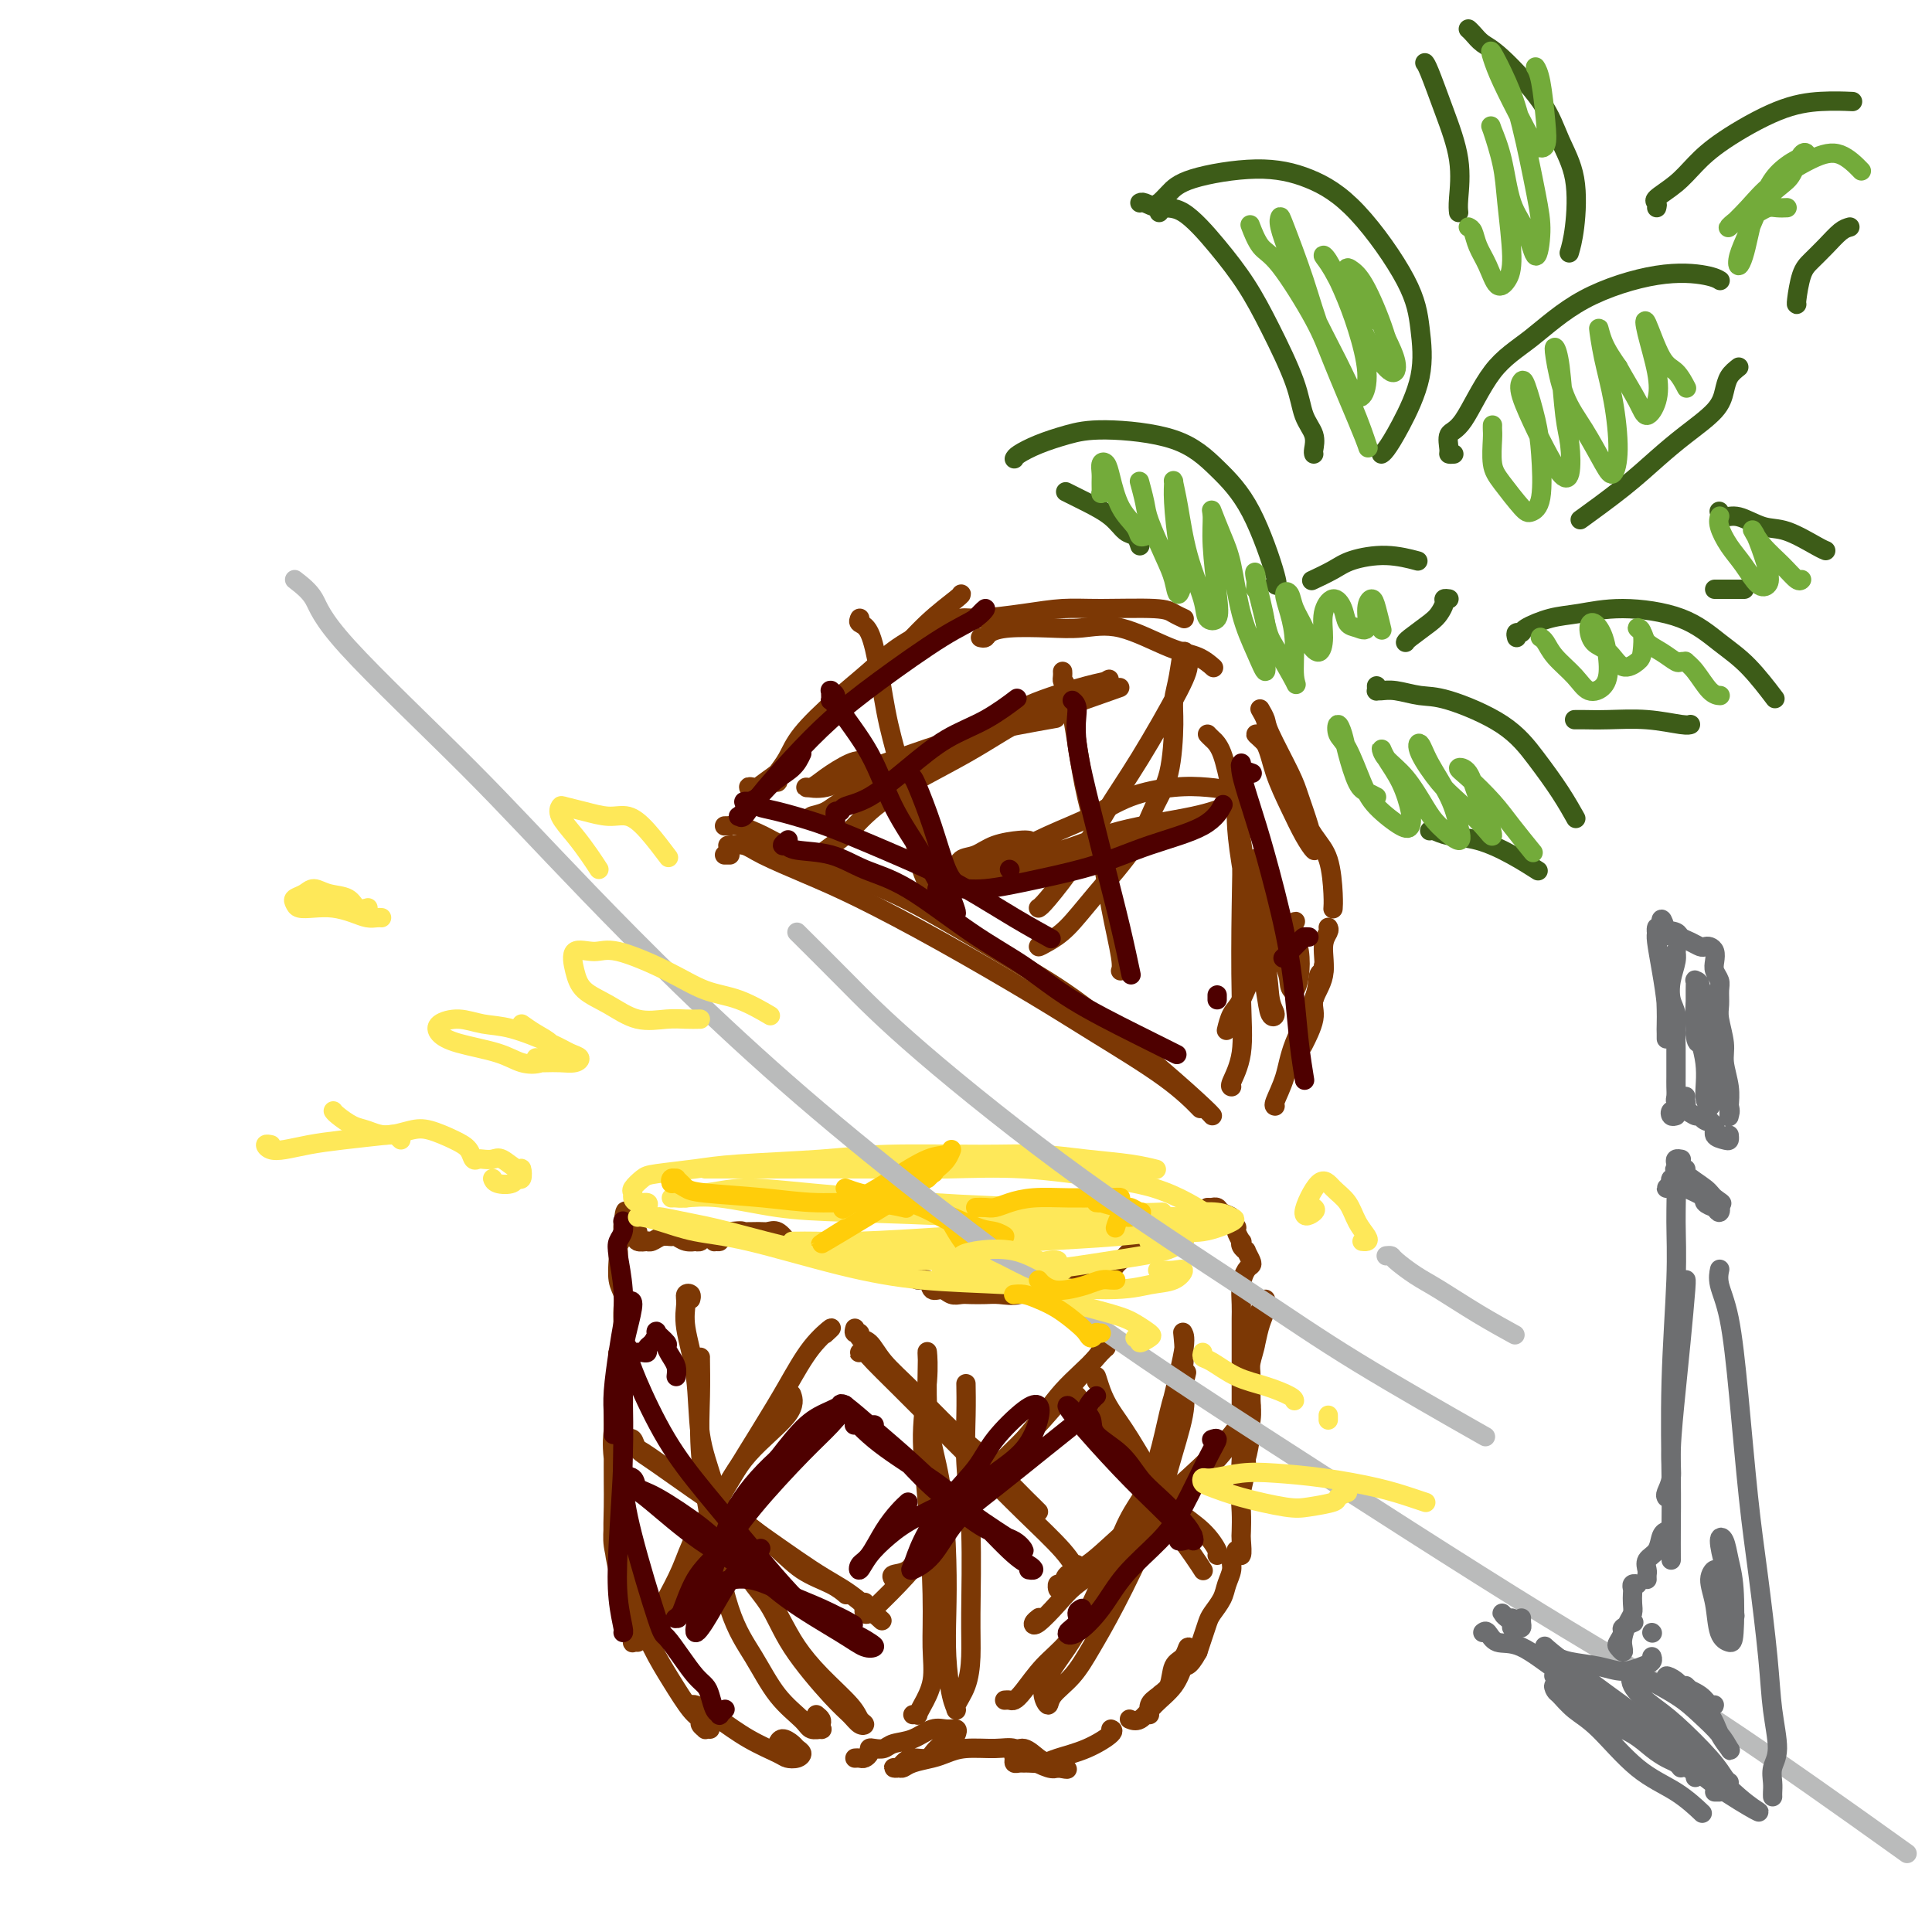 <svg viewBox='0 0 400 400' version='1.1' xmlns='http://www.w3.org/2000/svg' xmlns:xlink='http://www.w3.org/1999/xlink'><g fill='none' stroke='rgb(124,56,5)' stroke-width='4' stroke-linecap='round' stroke-linejoin='round'><path d='M147,358c-0.456,-0.024 -0.911,-0.048 -1,0c-0.089,0.048 0.189,0.167 0,0c-0.189,-0.167 -0.844,-0.621 -1,-1c-0.156,-0.379 0.186,-0.682 0,-1c-0.186,-0.318 -0.900,-0.650 -2,-2c-1.100,-1.350 -2.586,-3.717 -4,-6c-1.414,-2.283 -2.757,-4.482 -4,-7c-1.243,-2.518 -2.385,-5.355 -3,-7c-0.615,-1.645 -0.704,-2.097 -1,-2c-0.296,0.097 -0.799,0.742 -1,1c-0.201,0.258 -0.101,0.129 0,0'/><path d='M132,340c-0.431,-0.033 -0.862,-0.067 -1,0c-0.138,0.067 0.016,0.233 0,0c-0.016,-0.233 -0.203,-0.866 0,-1c0.203,-0.134 0.797,0.230 1,0c0.203,-0.230 0.014,-1.054 0,-2c-0.014,-0.946 0.146,-2.013 0,-3c-0.146,-0.987 -0.600,-1.895 -1,-4c-0.400,-2.105 -0.748,-5.407 -1,-8c-0.252,-2.593 -0.407,-4.478 -1,-8c-0.593,-3.522 -1.623,-8.681 -2,-12c-0.377,-3.319 -0.101,-4.799 0,-6c0.101,-1.201 0.027,-2.124 0,-3c-0.027,-0.876 -0.007,-1.706 0,-2c0.007,-0.294 0.002,-0.053 0,0c-0.002,0.053 -0.000,-0.082 0,1c0.000,1.082 -0.001,3.383 0,5c0.001,1.617 0.004,2.551 0,4c-0.004,1.449 -0.016,3.413 0,6c0.016,2.587 0.061,5.796 0,8c-0.061,2.204 -0.227,3.401 0,5c0.227,1.599 0.846,3.600 1,5c0.154,1.400 -0.158,2.200 0,3c0.158,0.800 0.785,1.599 1,2c0.215,0.401 0.019,0.405 0,0c-0.019,-0.405 0.138,-1.219 0,-2c-0.138,-0.781 -0.573,-1.530 -1,-3c-0.427,-1.470 -0.846,-3.662 -1,-6c-0.154,-2.338 -0.041,-4.822 0,-7c0.041,-2.178 0.012,-4.051 0,-6c-0.012,-1.949 -0.006,-3.975 0,-6'/><path d='M127,300c0.011,-5.829 0.539,-6.402 1,-7c0.461,-0.598 0.856,-1.220 1,-2c0.144,-0.780 0.039,-1.720 0,-2c-0.039,-0.280 -0.011,0.098 0,0c0.011,-0.098 0.004,-0.671 0,-1c-0.004,-0.329 -0.005,-0.413 0,-1c0.005,-0.587 0.015,-1.678 0,-2c-0.015,-0.322 -0.057,0.126 0,0c0.057,-0.126 0.212,-0.825 0,-1c-0.212,-0.175 -0.790,0.175 -1,0c-0.210,-0.175 -0.053,-0.873 0,-1c0.053,-0.127 0.000,0.318 0,0c-0.000,-0.318 0.053,-1.398 0,-2c-0.053,-0.602 -0.210,-0.727 0,-1c0.210,-0.273 0.788,-0.695 1,-1c0.212,-0.305 0.058,-0.494 0,-1c-0.058,-0.506 -0.019,-1.330 0,-2c0.019,-0.670 0.019,-1.185 0,-2c-0.019,-0.815 -0.058,-1.930 0,-3c0.058,-1.070 0.212,-2.094 0,-3c-0.212,-0.906 -0.790,-1.695 -1,-3c-0.210,-1.305 -0.053,-3.127 0,-4c0.053,-0.873 -0.000,-0.797 0,-1c0.000,-0.203 0.053,-0.684 0,-1c-0.053,-0.316 -0.210,-0.467 0,-1c0.210,-0.533 0.788,-1.447 1,-2c0.212,-0.553 0.057,-0.746 0,-1c-0.057,-0.254 -0.015,-0.568 0,-1c0.015,-0.432 0.004,-0.980 0,-1c-0.004,-0.020 -0.002,0.490 0,1'/><path d='M129,254c0.552,-6.890 0.931,-1.114 1,1c0.069,2.114 -0.174,0.565 0,0c0.174,-0.565 0.764,-0.147 1,0c0.236,0.147 0.116,0.024 0,0c-0.116,-0.024 -0.229,0.050 0,0c0.229,-0.050 0.801,-0.223 1,0c0.199,0.223 0.024,0.844 0,1c-0.024,0.156 0.101,-0.153 0,0c-0.101,0.153 -0.428,0.769 0,1c0.428,0.231 1.610,0.076 2,0c0.390,-0.076 -0.012,-0.074 0,0c0.012,0.074 0.440,0.220 1,0c0.560,-0.220 1.254,-0.805 2,-1c0.746,-0.195 1.544,0.000 2,0c0.456,-0.000 0.570,-0.195 1,0c0.430,0.195 1.175,0.781 2,1c0.825,0.219 1.731,0.072 2,0c0.269,-0.072 -0.099,-0.068 0,0c0.099,0.068 0.667,0.200 1,0c0.333,-0.200 0.433,-0.732 1,-1c0.567,-0.268 1.600,-0.271 2,0c0.400,0.271 0.165,0.816 0,1c-0.165,0.184 -0.261,0.008 0,0c0.261,-0.008 0.878,0.152 1,0c0.122,-0.152 -0.251,-0.615 0,-1c0.251,-0.385 1.125,-0.693 2,-1'/><path d='M151,255c3.153,-0.307 2.537,-0.076 3,0c0.463,0.076 2.007,-0.005 3,0c0.993,0.005 1.435,0.096 2,0c0.565,-0.096 1.254,-0.380 2,0c0.746,0.380 1.550,1.422 2,2c0.450,0.578 0.547,0.691 1,1c0.453,0.309 1.261,0.814 2,1c0.739,0.186 1.409,0.052 2,0c0.591,-0.052 1.103,-0.022 2,0c0.897,0.022 2.180,0.034 3,0c0.820,-0.034 1.177,-0.115 2,0c0.823,0.115 2.111,0.427 3,1c0.889,0.573 1.380,1.406 2,2c0.620,0.594 1.369,0.948 2,1c0.631,0.052 1.143,-0.198 2,0c0.857,0.198 2.060,0.846 3,1c0.940,0.154 1.617,-0.184 2,0c0.383,0.184 0.473,0.890 1,1c0.527,0.110 1.492,-0.377 2,0c0.508,0.377 0.558,1.618 1,2c0.442,0.382 1.276,-0.094 2,0c0.724,0.094 1.337,0.757 2,1c0.663,0.243 1.377,0.067 2,0c0.623,-0.067 1.155,-0.024 2,0c0.845,0.024 2.001,0.031 3,0c0.999,-0.031 1.839,-0.099 3,0c1.161,0.099 2.643,0.366 4,0c1.357,-0.366 2.591,-1.366 4,-2c1.409,-0.634 2.995,-0.901 4,-1c1.005,-0.099 1.430,-0.028 2,0c0.570,0.028 1.285,0.014 2,0'/><path d='M223,265c4.362,-0.477 2.268,-0.169 2,0c-0.268,0.169 1.289,0.201 2,0c0.711,-0.201 0.575,-0.634 1,-1c0.425,-0.366 1.411,-0.664 2,-1c0.589,-0.336 0.780,-0.710 1,-1c0.220,-0.290 0.467,-0.497 1,-1c0.533,-0.503 1.350,-1.302 2,-2c0.650,-0.698 1.134,-1.294 2,-2c0.866,-0.706 2.116,-1.523 3,-2c0.884,-0.477 1.403,-0.615 2,-1c0.597,-0.385 1.270,-1.018 2,-1c0.730,0.018 1.515,0.685 2,1c0.485,0.315 0.669,0.277 1,0c0.331,-0.277 0.809,-0.793 1,-1c0.191,-0.207 0.096,-0.103 0,0'/><path d='M249,252c0.000,0.000 0.000,0.000 0,0c0.000,0.000 0.000,0.000 0,0'/><path d='M250,250c0.449,-0.006 0.899,-0.013 1,0c0.101,0.013 -0.146,0.045 0,0c0.146,-0.045 0.684,-0.166 1,0c0.316,0.166 0.409,0.621 1,1c0.591,0.379 1.679,0.684 2,1c0.321,0.316 -0.124,0.644 0,1c0.124,0.356 0.817,0.739 1,1c0.183,0.261 -0.143,0.400 0,1c0.143,0.600 0.755,1.662 1,2c0.245,0.338 0.122,-0.046 0,0c-0.122,0.046 -0.242,0.523 0,1c0.242,0.477 0.847,0.952 1,1c0.153,0.048 -0.145,-0.333 0,0c0.145,0.333 0.732,1.380 1,2c0.268,0.620 0.215,0.813 0,1c-0.215,0.187 -0.594,0.370 -1,1c-0.406,0.630 -0.841,1.709 -1,3c-0.159,1.291 -0.043,2.795 0,4c0.043,1.205 0.011,2.111 0,3c-0.011,0.889 -0.003,1.763 0,3c0.003,1.237 0.001,2.839 0,4c-0.001,1.161 0.000,1.883 0,3c-0.000,1.117 -0.001,2.630 0,4c0.001,1.370 0.003,2.598 0,4c-0.003,1.402 -0.012,2.978 0,5c0.012,2.022 0.044,4.490 0,6c-0.044,1.510 -0.166,2.060 0,2c0.166,-0.060 0.619,-0.732 1,-2c0.381,-1.268 0.691,-3.134 1,-5'/><path d='M259,297c0.333,-0.833 0.167,-0.417 0,0'/><path d='M260,278c0.308,-1.420 0.616,-2.839 1,-4c0.384,-1.161 0.845,-2.063 1,-3c0.155,-0.937 0.004,-1.907 0,-2c-0.004,-0.093 0.139,0.692 0,1c-0.139,0.308 -0.559,0.138 -1,1c-0.441,0.862 -0.903,2.755 -1,4c-0.097,1.245 0.171,1.842 0,3c-0.171,1.158 -0.782,2.876 -1,4c-0.218,1.124 -0.043,1.653 0,3c0.043,1.347 -0.045,3.511 0,5c0.045,1.489 0.222,2.301 0,4c-0.222,1.699 -0.844,4.283 -1,6c-0.156,1.717 0.154,2.566 0,4c-0.154,1.434 -0.772,3.455 -1,5c-0.228,1.545 -0.065,2.616 0,4c0.065,1.384 0.033,3.082 0,4c-0.033,0.918 -0.065,1.057 0,2c0.065,0.943 0.229,2.688 0,3c-0.229,0.312 -0.849,-0.811 -1,-1c-0.151,-0.189 0.168,0.557 0,1c-0.168,0.443 -0.822,0.584 -1,1c-0.178,0.416 0.121,1.108 0,2c-0.121,0.892 -0.662,1.985 -1,3c-0.338,1.015 -0.472,1.951 -1,3c-0.528,1.049 -1.451,2.209 -2,3c-0.549,0.791 -0.725,1.213 -1,2c-0.275,0.787 -0.650,1.939 -1,3c-0.350,1.061 -0.675,2.030 -1,3'/><path d='M248,342c-1.990,3.634 -2.466,2.719 -3,3c-0.534,0.281 -1.125,1.757 -2,3c-0.875,1.243 -2.035,2.254 -3,3c-0.965,0.746 -1.735,1.227 -2,2c-0.265,0.773 -0.026,1.839 0,2c0.026,0.161 -0.163,-0.584 0,-1c0.163,-0.416 0.677,-0.505 1,-1c0.323,-0.495 0.454,-1.396 1,-2c0.546,-0.604 1.506,-0.912 2,-2c0.494,-1.088 0.522,-2.956 1,-4c0.478,-1.044 1.406,-1.263 2,-2c0.594,-0.737 0.854,-1.993 1,-2c0.146,-0.007 0.177,1.235 0,2c-0.177,0.765 -0.563,1.052 -1,2c-0.437,0.948 -0.927,2.555 -2,4c-1.073,1.445 -2.731,2.728 -4,4c-1.269,1.272 -2.149,2.535 -3,3c-0.851,0.465 -1.672,0.133 -2,0c-0.328,-0.133 -0.164,-0.066 0,0'/><path d='M143,353c0.251,-0.079 0.501,-0.158 1,0c0.499,0.158 1.246,0.554 2,1c0.754,0.446 1.515,0.943 3,2c1.485,1.057 3.695,2.672 6,4c2.305,1.328 4.705,2.367 6,3c1.295,0.633 1.483,0.861 2,1c0.517,0.139 1.361,0.190 2,0c0.639,-0.190 1.071,-0.622 1,-1c-0.071,-0.378 -0.646,-0.704 -1,-1c-0.354,-0.296 -0.487,-0.564 -1,-1c-0.513,-0.436 -1.407,-1.040 -2,-1c-0.593,0.040 -0.884,0.726 -1,1c-0.116,0.274 -0.058,0.137 0,0'/><path d='M177,364c0.341,-0.022 0.682,-0.045 1,0c0.318,0.045 0.613,0.156 1,0c0.387,-0.156 0.864,-0.581 1,-1c0.136,-0.419 -0.071,-0.832 0,-1c0.071,-0.168 0.420,-0.091 1,0c0.580,0.091 1.390,0.196 2,0c0.610,-0.196 1.018,-0.694 2,-1c0.982,-0.306 2.536,-0.418 4,-1c1.464,-0.582 2.836,-1.632 4,-2c1.164,-0.368 2.120,-0.055 3,0c0.880,0.055 1.685,-0.149 2,0c0.315,0.149 0.142,0.652 0,1c-0.142,0.348 -0.251,0.541 -1,1c-0.749,0.459 -2.137,1.185 -3,2c-0.863,0.815 -1.203,1.721 -2,2c-0.797,0.279 -2.053,-0.069 -3,0c-0.947,0.069 -1.586,0.555 -2,1c-0.414,0.445 -0.604,0.848 -1,1c-0.396,0.152 -0.997,0.052 -1,0c-0.003,-0.052 0.593,-0.055 1,0c0.407,0.055 0.627,0.169 1,0c0.373,-0.169 0.900,-0.619 2,-1c1.100,-0.381 2.773,-0.692 4,-1c1.227,-0.308 2.007,-0.613 3,-1c0.993,-0.387 2.199,-0.857 4,-1c1.801,-0.143 4.198,0.039 6,0c1.802,-0.039 3.009,-0.299 4,0c0.991,0.299 1.767,1.157 3,2c1.233,0.843 2.924,1.669 4,2c1.076,0.331 1.538,0.165 2,0'/><path d='M219,366c3.200,0.604 1.699,0.115 1,0c-0.699,-0.115 -0.598,0.144 -1,0c-0.402,-0.144 -1.309,-0.691 -2,-1c-0.691,-0.309 -1.167,-0.380 -2,-1c-0.833,-0.620 -2.024,-1.788 -3,-2c-0.976,-0.212 -1.736,0.532 -2,1c-0.264,0.468 -0.031,0.661 0,1c0.031,0.339 -0.140,0.823 0,1c0.140,0.177 0.590,0.045 1,0c0.410,-0.045 0.779,-0.003 1,0c0.221,0.003 0.295,-0.034 1,0c0.705,0.034 2.042,0.139 3,0c0.958,-0.139 1.539,-0.521 3,-1c1.461,-0.479 3.804,-1.056 6,-2c2.196,-0.944 4.245,-2.254 5,-3c0.755,-0.746 0.216,-0.927 0,-1c-0.216,-0.073 -0.108,-0.036 0,0'/><path d='M169,355c0.419,0.340 0.838,0.681 1,1c0.162,0.319 0.068,0.617 0,1c-0.068,0.383 -0.110,0.850 0,1c0.110,0.150 0.372,-0.019 0,0c-0.372,0.019 -1.379,0.224 -2,0c-0.621,-0.224 -0.855,-0.878 -2,-2c-1.145,-1.122 -3.200,-2.711 -5,-5c-1.800,-2.289 -3.344,-5.278 -5,-8c-1.656,-2.722 -3.425,-5.178 -5,-10c-1.575,-4.822 -2.958,-12.010 -4,-18c-1.042,-5.990 -1.743,-10.782 -2,-15c-0.257,-4.218 -0.069,-7.863 0,-11c0.069,-3.137 0.019,-5.768 0,-7c-0.019,-1.232 -0.005,-1.066 0,-1c0.005,0.066 0.003,0.033 0,0'/><path d='M152,316c0.353,1.102 0.707,2.204 1,3c0.293,0.796 0.527,1.287 2,4c1.473,2.713 4.187,7.648 6,11c1.813,3.352 2.725,5.122 4,7c1.275,1.878 2.914,3.864 5,6c2.086,2.136 4.620,4.423 6,6c1.380,1.577 1.605,2.444 2,3c0.395,0.556 0.959,0.802 1,1c0.041,0.198 -0.440,0.348 -1,0c-0.560,-0.348 -1.198,-1.193 -2,-2c-0.802,-0.807 -1.768,-1.577 -4,-4c-2.232,-2.423 -5.729,-6.498 -8,-10c-2.271,-3.502 -3.314,-6.431 -5,-9c-1.686,-2.569 -4.015,-4.777 -6,-9c-1.985,-4.223 -3.628,-10.461 -5,-15c-1.372,-4.539 -2.474,-7.377 -3,-11c-0.526,-3.623 -0.477,-8.029 -1,-12c-0.523,-3.971 -1.618,-7.505 -2,-10c-0.382,-2.495 -0.050,-3.950 0,-5c0.050,-1.050 -0.183,-1.694 0,-2c0.183,-0.306 0.780,-0.275 1,0c0.220,0.275 0.063,0.793 0,1c-0.063,0.207 -0.031,0.104 0,0'/><path d='M189,355c0.437,-0.031 0.873,-0.063 1,0c0.127,0.063 -0.056,0.219 0,0c0.056,-0.219 0.352,-0.815 1,-2c0.648,-1.185 1.647,-2.959 2,-5c0.353,-2.041 0.060,-4.350 0,-7c-0.060,-2.650 0.113,-5.640 0,-11c-0.113,-5.360 -0.514,-13.089 -1,-19c-0.486,-5.911 -1.058,-10.003 -1,-14c0.058,-3.997 0.747,-7.898 1,-11c0.253,-3.102 0.070,-5.404 0,-6c-0.070,-0.596 -0.026,0.514 0,1c0.026,0.486 0.035,0.348 0,2c-0.035,1.652 -0.114,5.093 0,8c0.114,2.907 0.422,5.282 1,8c0.578,2.718 1.425,5.781 2,10c0.575,4.219 0.876,9.593 1,14c0.124,4.407 0.070,7.845 0,11c-0.070,3.155 -0.156,6.026 0,9c0.156,2.974 0.553,6.051 1,8c0.447,1.949 0.943,2.769 1,3c0.057,0.231 -0.323,-0.126 0,-1c0.323,-0.874 1.351,-2.263 2,-4c0.649,-1.737 0.920,-3.820 1,-6c0.080,-2.180 -0.031,-4.455 0,-9c0.031,-4.545 0.204,-11.359 0,-17c-0.204,-5.641 -0.787,-10.110 -1,-14c-0.213,-3.890 -0.057,-7.201 0,-10c0.057,-2.799 0.016,-5.085 0,-6c-0.016,-0.915 -0.008,-0.457 0,0'/><path d='M208,352c0.346,-0.027 0.692,-0.055 1,0c0.308,0.055 0.579,0.192 1,0c0.421,-0.192 0.993,-0.714 2,-2c1.007,-1.286 2.451,-3.336 4,-5c1.549,-1.664 3.204,-2.941 5,-5c1.796,-2.059 3.732,-4.901 6,-9c2.268,-4.099 4.867,-9.456 7,-14c2.133,-4.544 3.801,-8.276 5,-12c1.199,-3.724 1.931,-7.439 3,-12c1.069,-4.561 2.477,-9.969 3,-13c0.523,-3.031 0.163,-3.684 0,-4c-0.163,-0.316 -0.129,-0.294 0,1c0.129,1.294 0.352,3.862 0,6c-0.352,2.138 -1.278,3.847 -2,6c-0.722,2.153 -1.239,4.749 -2,8c-0.761,3.251 -1.767,7.158 -3,10c-1.233,2.842 -2.694,4.619 -4,7c-1.306,2.381 -2.456,5.365 -4,9c-1.544,3.635 -3.482,7.921 -5,11c-1.518,3.079 -2.616,4.950 -4,7c-1.384,2.050 -3.052,4.280 -4,6c-0.948,1.720 -1.174,2.931 -1,4c0.174,1.069 0.749,1.995 1,2c0.251,0.005 0.178,-0.913 1,-2c0.822,-1.087 2.540,-2.344 4,-4c1.460,-1.656 2.661,-3.713 4,-6c1.339,-2.287 2.815,-4.806 5,-9c2.185,-4.194 5.081,-10.062 7,-15c1.919,-4.938 2.863,-8.945 4,-13c1.137,-4.055 2.468,-8.159 3,-11c0.532,-2.841 0.266,-4.421 0,-6'/><path d='M245,287c1.167,-5.000 0.583,-2.500 0,0'/><path d='M138,334c-0.073,0.150 -0.145,0.300 0,0c0.145,-0.300 0.509,-1.049 1,-2c0.491,-0.951 1.109,-2.102 2,-4c0.891,-1.898 2.053,-4.541 3,-7c0.947,-2.459 1.678,-4.734 4,-9c2.322,-4.266 6.237,-10.523 9,-15c2.763,-4.477 4.376,-7.175 6,-10c1.624,-2.825 3.260,-5.778 5,-8c1.740,-2.222 3.584,-3.714 4,-4c0.416,-0.286 -0.595,0.632 -1,1c-0.405,0.368 -0.202,0.184 0,0'/><path d='M136,336c0.000,0.000 0.000,0.000 0,0c0.000,0.000 0.000,0.000 0,0'/><path d='M137,333c0.142,-0.329 0.284,-0.657 1,-2c0.716,-1.343 2.007,-3.699 3,-6c0.993,-2.301 1.688,-4.547 3,-7c1.312,-2.453 3.241,-5.113 5,-8c1.759,-2.887 3.348,-6.001 6,-9c2.652,-2.999 6.368,-5.884 8,-8c1.632,-2.116 1.181,-3.462 1,-4c-0.181,-0.538 -0.090,-0.269 0,0'/><path d='M129,299c0.056,-0.529 0.111,-1.059 0,-1c-0.111,0.059 -0.390,0.706 0,1c0.390,0.294 1.449,0.235 3,1c1.551,0.765 3.594,2.354 6,4c2.406,1.646 5.174,3.348 9,6c3.826,2.652 8.710,6.252 12,9c3.290,2.748 4.985,4.644 7,6c2.015,1.356 4.350,2.173 6,3c1.650,0.827 2.614,1.665 3,2c0.386,0.335 0.193,0.168 0,0'/><path d='M130,298c-0.097,0.049 -0.194,0.099 0,0c0.194,-0.099 0.680,-0.345 1,0c0.320,0.345 0.475,1.282 1,2c0.525,0.718 1.422,1.218 4,3c2.578,1.782 6.839,4.846 10,7c3.161,2.154 5.223,3.398 9,6c3.777,2.602 9.270,6.564 13,9c3.730,2.436 5.696,3.348 8,5c2.304,1.652 4.944,4.043 6,5c1.056,0.957 0.528,0.478 0,0'/><path d='M177,275c-0.125,0.451 -0.251,0.902 0,1c0.251,0.098 0.878,-0.158 1,0c0.122,0.158 -0.262,0.729 0,1c0.262,0.271 1.170,0.240 2,1c0.830,0.760 1.582,2.310 3,4c1.418,1.690 3.500,3.521 6,6c2.500,2.479 5.416,5.607 8,8c2.584,2.393 4.836,4.053 7,6c2.164,1.947 4.240,4.182 6,6c1.760,1.818 3.205,3.220 4,4c0.795,0.780 0.942,0.937 1,1c0.058,0.063 0.029,0.031 0,0'/><path d='M180,280c-0.315,0.003 -0.630,0.005 -1,0c-0.370,-0.005 -0.796,-0.019 -1,0c-0.204,0.019 -0.185,0.071 0,0c0.185,-0.071 0.535,-0.265 1,0c0.465,0.265 1.044,0.991 2,2c0.956,1.009 2.290,2.303 5,5c2.710,2.697 6.795,6.797 10,10c3.205,3.203 5.529,5.511 8,8c2.471,2.489 5.089,5.161 8,8c2.911,2.839 6.114,5.846 8,8c1.886,2.154 2.454,3.454 3,4c0.546,0.546 1.070,0.339 1,0c-0.070,-0.339 -0.734,-0.811 -1,-1c-0.266,-0.189 -0.133,-0.094 0,0'/><path d='M179,332c0.030,-0.226 0.060,-0.452 0,0c-0.060,0.452 -0.212,1.583 0,2c0.212,0.417 0.786,0.122 1,0c0.214,-0.122 0.068,-0.069 1,-1c0.932,-0.931 2.941,-2.844 5,-5c2.059,-2.156 4.167,-4.555 6,-7c1.833,-2.445 3.391,-4.936 7,-9c3.609,-4.064 9.268,-9.702 13,-14c3.732,-4.298 5.536,-7.255 8,-10c2.464,-2.745 5.586,-5.277 7,-7c1.414,-1.723 1.118,-2.635 1,-3c-0.118,-0.365 -0.059,-0.182 0,0'/><path d='M185,327c-0.282,-0.392 -0.563,-0.784 0,-1c0.563,-0.216 1.972,-0.256 3,-1c1.028,-0.744 1.676,-2.191 3,-4c1.324,-1.809 3.324,-3.980 6,-7c2.676,-3.020 6.027,-6.890 9,-10c2.973,-3.110 5.567,-5.460 8,-8c2.433,-2.540 4.704,-5.268 7,-8c2.296,-2.732 4.618,-5.466 6,-7c1.382,-1.534 1.823,-1.867 2,-2c0.177,-0.133 0.088,-0.067 0,0'/><path d='M227,286c-0.074,-0.670 -0.147,-1.341 0,-1c0.147,0.341 0.516,1.693 1,3c0.484,1.307 1.084,2.568 2,4c0.916,1.432 2.148,3.035 4,6c1.852,2.965 4.325,7.292 6,10c1.675,2.708 2.554,3.797 4,5c1.446,1.203 3.460,2.518 5,4c1.540,1.482 2.607,3.130 3,4c0.393,0.870 0.112,0.963 0,1c-0.112,0.037 -0.056,0.019 0,0'/><path d='M223,289c4.030,5.202 8.060,10.405 10,13c1.940,2.595 1.792,2.584 2,3c0.208,0.416 0.774,1.261 2,3c1.226,1.739 3.112,4.373 5,7c1.888,2.627 3.778,5.246 5,7c1.222,1.754 1.778,2.644 2,3c0.222,0.356 0.111,0.178 0,0'/><path d='M219,328c0.028,0.551 0.055,1.101 0,1c-0.055,-0.101 -0.194,-0.854 0,-1c0.194,-0.146 0.721,0.314 1,0c0.279,-0.314 0.310,-1.402 1,-2c0.690,-0.598 2.041,-0.708 4,-2c1.959,-1.292 4.528,-3.768 7,-6c2.472,-2.232 4.848,-4.220 7,-6c2.152,-1.780 4.079,-3.353 7,-6c2.921,-2.647 6.834,-6.369 9,-9c2.166,-2.631 2.583,-4.170 3,-5c0.417,-0.830 0.833,-0.951 1,-1c0.167,-0.049 0.083,-0.024 0,0'/><path d='M215,335c0.117,-0.088 0.234,-0.175 0,0c-0.234,0.175 -0.818,0.613 -1,1c-0.182,0.387 0.039,0.724 1,0c0.961,-0.724 2.663,-2.509 4,-4c1.337,-1.491 2.310,-2.689 4,-4c1.690,-1.311 4.096,-2.734 7,-5c2.904,-2.266 6.306,-5.375 9,-8c2.694,-2.625 4.681,-4.765 7,-7c2.319,-2.235 4.971,-4.563 7,-7c2.029,-2.437 3.437,-4.982 4,-6c0.563,-1.018 0.282,-0.509 0,0'/></g>
<g fill='none' stroke='rgb(78,0,0)' stroke-width='4' stroke-linecap='round' stroke-linejoin='round'><path d='M129,253c-0.028,-0.179 -0.056,-0.357 0,0c0.056,0.357 0.197,1.251 0,2c-0.197,0.749 -0.733,1.353 -1,2c-0.267,0.647 -0.267,1.338 0,3c0.267,1.662 0.800,4.296 1,7c0.200,2.704 0.067,5.477 0,9c-0.067,3.523 -0.067,7.795 0,12c0.067,4.205 0.200,8.342 0,14c-0.200,5.658 -0.733,12.837 -1,18c-0.267,5.163 -0.267,8.312 0,11c0.267,2.688 0.803,4.916 1,6c0.197,1.084 0.056,1.024 0,1c-0.056,-0.024 -0.028,-0.012 0,0'/><path d='M127,297c0.024,-1.326 0.047,-2.653 0,-4c-0.047,-1.347 -0.166,-2.715 0,-5c0.166,-2.285 0.616,-5.487 1,-8c0.384,-2.513 0.702,-4.336 1,-6c0.298,-1.664 0.578,-3.170 1,-4c0.422,-0.830 0.988,-0.985 1,0c0.012,0.985 -0.530,3.108 -1,5c-0.470,1.892 -0.869,3.551 -1,7c-0.131,3.449 0.005,8.686 0,13c-0.005,4.314 -0.150,7.703 0,11c0.150,3.297 0.596,6.501 2,12c1.404,5.499 3.766,13.294 5,17c1.234,3.706 1.339,3.323 2,4c0.661,0.677 1.879,2.412 3,4c1.121,1.588 2.147,3.028 3,4c0.853,0.972 1.534,1.477 2,2c0.466,0.523 0.717,1.065 1,2c0.283,0.935 0.598,2.264 1,3c0.402,0.736 0.891,0.878 1,1c0.109,0.122 -0.163,0.225 0,0c0.163,-0.225 0.761,-0.779 1,-1c0.239,-0.221 0.120,-0.111 0,0'/><path d='M140,285c0.078,-0.675 0.157,-1.351 0,-2c-0.157,-0.649 -0.549,-1.272 -1,-2c-0.451,-0.728 -0.961,-1.561 -1,-2c-0.039,-0.439 0.392,-0.483 0,-1c-0.392,-0.517 -1.607,-1.508 -2,-2c-0.393,-0.492 0.035,-0.486 0,0c-0.035,0.486 -0.534,1.451 -1,2c-0.466,0.549 -0.899,0.683 -1,1c-0.101,0.317 0.132,0.817 0,1c-0.132,0.183 -0.628,0.050 -1,0c-0.372,-0.050 -0.621,-0.017 -1,0c-0.379,0.017 -0.890,0.018 -1,0c-0.110,-0.018 0.180,-0.054 0,0c-0.180,0.054 -0.830,0.198 -1,0c-0.170,-0.198 0.140,-0.738 0,-1c-0.140,-0.262 -0.729,-0.248 -1,0c-0.271,0.248 -0.225,0.729 0,1c0.225,0.271 0.630,0.333 1,1c0.370,0.667 0.704,1.940 2,5c1.296,3.060 3.553,7.908 6,12c2.447,4.092 5.082,7.429 8,11c2.918,3.571 6.118,7.377 10,12c3.882,4.623 8.447,10.063 12,13c3.553,2.937 6.095,3.369 8,4c1.905,0.631 3.174,1.459 4,2c0.826,0.541 1.210,0.794 1,1c-0.210,0.206 -1.015,0.364 -2,0c-0.985,-0.364 -2.150,-1.252 -5,-3c-2.850,-1.748 -7.386,-4.357 -11,-7c-3.614,-2.643 -6.307,-5.322 -9,-8'/><path d='M154,323c-5.578,-3.876 -6.523,-5.065 -9,-7c-2.477,-1.935 -6.486,-4.617 -9,-6c-2.514,-1.383 -3.532,-1.466 -4,-2c-0.468,-0.534 -0.387,-1.519 -1,-2c-0.613,-0.481 -1.919,-0.458 -2,0c-0.081,0.458 1.065,1.350 2,2c0.935,0.650 1.660,1.059 4,3c2.340,1.941 6.293,5.413 10,8c3.707,2.587 7.166,4.289 10,6c2.834,1.711 5.043,3.430 8,5c2.957,1.570 6.661,2.991 9,4c2.339,1.009 3.315,1.607 4,2c0.685,0.393 1.081,0.581 0,0c-1.081,-0.581 -3.640,-1.930 -6,-3c-2.360,-1.070 -4.523,-1.861 -7,-3c-2.477,-1.139 -5.270,-2.627 -8,-3c-2.730,-0.373 -5.397,0.369 -7,1c-1.603,0.631 -2.140,1.152 -3,2c-0.860,0.848 -2.041,2.023 -3,3c-0.959,0.977 -1.697,1.756 -2,2c-0.303,0.244 -0.172,-0.046 0,0c0.172,0.046 0.387,0.428 1,-1c0.613,-1.428 1.626,-4.667 3,-7c1.374,-2.333 3.110,-3.761 5,-6c1.890,-2.239 3.935,-5.287 7,-9c3.065,-3.713 7.151,-8.089 10,-11c2.849,-2.911 4.462,-4.357 6,-6c1.538,-1.643 3.000,-3.482 3,-4c0.000,-0.518 -1.461,0.283 -3,1c-1.539,0.717 -3.154,1.348 -5,3c-1.846,1.652 -3.923,4.326 -6,7'/><path d='M161,302c-4.004,3.648 -7.013,7.267 -9,11c-1.987,3.733 -2.953,7.582 -4,11c-1.047,3.418 -2.175,6.407 -3,9c-0.825,2.593 -1.348,4.789 -1,5c0.348,0.211 1.568,-1.562 3,-4c1.432,-2.438 3.078,-5.541 5,-8c1.922,-2.459 4.121,-4.274 5,-5c0.879,-0.726 0.440,-0.363 0,0'/><path d='M181,295c-0.225,-0.001 -0.450,-0.002 -1,0c-0.550,0.002 -1.426,0.006 -2,0c-0.574,-0.006 -0.847,-0.023 -1,0c-0.153,0.023 -0.187,0.086 0,0c0.187,-0.086 0.593,-0.319 1,0c0.407,0.319 0.813,1.192 2,2c1.187,0.808 3.154,1.553 5,3c1.846,1.447 3.571,3.598 6,6c2.429,2.402 5.562,5.057 8,7c2.438,1.943 4.181,3.173 6,4c1.819,0.827 3.715,1.249 5,2c1.285,0.751 1.960,1.830 2,2c0.040,0.170 -0.556,-0.571 -1,-1c-0.444,-0.429 -0.736,-0.547 -3,-2c-2.264,-1.453 -6.502,-4.242 -10,-7c-3.498,-2.758 -6.258,-5.486 -9,-8c-2.742,-2.514 -5.466,-4.814 -8,-7c-2.534,-2.186 -4.876,-4.256 -6,-5c-1.124,-0.744 -1.029,-0.161 -1,0c0.029,0.161 -0.008,-0.101 1,1c1.008,1.101 3.061,3.566 6,6c2.939,2.434 6.764,4.838 10,7c3.236,2.162 5.883,4.082 9,7c3.117,2.918 6.705,6.834 9,9c2.295,2.166 3.295,2.580 4,3c0.705,0.420 1.113,0.844 1,1c-0.113,0.156 -0.747,0.045 -1,0c-0.253,-0.045 -0.127,-0.022 0,0'/><path d='M188,311c-0.581,0.531 -1.162,1.062 -2,2c-0.838,0.938 -1.933,2.282 -3,4c-1.067,1.718 -2.107,3.811 -3,5c-0.893,1.189 -1.641,1.474 -2,2c-0.359,0.526 -0.330,1.292 0,1c0.330,-0.292 0.960,-1.641 2,-3c1.040,-1.359 2.491,-2.728 4,-4c1.509,-1.272 3.077,-2.448 6,-4c2.923,-1.552 7.202,-3.481 10,-5c2.798,-1.519 4.117,-2.629 6,-4c1.883,-1.371 4.331,-3.005 6,-5c1.669,-1.995 2.560,-4.353 3,-6c0.440,-1.647 0.429,-2.583 0,-3c-0.429,-0.417 -1.277,-0.314 -3,1c-1.723,1.314 -4.321,3.840 -6,6c-1.679,2.160 -2.439,3.953 -4,6c-1.561,2.047 -3.923,4.347 -6,7c-2.077,2.653 -3.868,5.660 -5,8c-1.132,2.340 -1.606,4.013 -2,5c-0.394,0.987 -0.707,1.290 0,1c0.707,-0.290 2.435,-1.171 4,-3c1.565,-1.829 2.966,-4.606 5,-7c2.034,-2.394 4.700,-4.405 8,-7c3.300,-2.595 7.235,-5.776 10,-8c2.765,-2.224 4.362,-3.493 5,-4c0.638,-0.507 0.319,-0.254 0,0'/><path d='M227,289c-0.278,0.239 -0.556,0.477 -1,1c-0.444,0.523 -1.053,1.329 -1,2c0.053,0.671 0.767,1.206 1,2c0.233,0.794 -0.015,1.847 1,3c1.015,1.153 3.295,2.406 5,4c1.705,1.594 2.836,3.528 4,5c1.164,1.472 2.360,2.481 4,4c1.640,1.519 3.722,3.546 5,5c1.278,1.454 1.750,2.334 2,3c0.250,0.666 0.278,1.118 0,1c-0.278,-0.118 -0.860,-0.807 -2,-2c-1.140,-1.193 -2.837,-2.891 -5,-5c-2.163,-2.109 -4.791,-4.629 -8,-8c-3.209,-3.371 -7.000,-7.592 -9,-10c-2.000,-2.408 -2.209,-3.003 -2,-3c0.209,0.003 0.835,0.603 2,2c1.165,1.397 2.868,3.593 5,6c2.132,2.407 4.694,5.027 7,7c2.306,1.973 4.355,3.299 6,5c1.645,1.701 2.886,3.776 4,5c1.114,1.224 2.103,1.596 2,2c-0.103,0.404 -1.297,0.840 -2,1c-0.703,0.160 -0.915,0.046 -1,0c-0.085,-0.046 -0.042,-0.023 0,0'/><path d='M224,333c-0.491,0.249 -0.981,0.498 -1,1c-0.019,0.502 0.435,1.256 0,2c-0.435,0.744 -1.758,1.477 -2,2c-0.242,0.523 0.597,0.834 2,0c1.403,-0.834 3.369,-2.814 5,-5c1.631,-2.186 2.925,-4.579 5,-7c2.075,-2.421 4.931,-4.869 7,-7c2.069,-2.131 3.353,-3.944 5,-7c1.647,-3.056 3.658,-7.355 5,-10c1.342,-2.645 2.015,-3.635 2,-4c-0.015,-0.365 -0.719,-0.104 -1,0c-0.281,0.104 -0.141,0.052 0,0'/></g>
<g fill='none' stroke='rgb(254,232,89)' stroke-width='4' stroke-linecap='round' stroke-linejoin='round'><path d='M136,252c-0.007,0.022 -0.015,0.043 0,0c0.015,-0.043 0.052,-0.151 1,0c0.948,0.151 2.807,0.561 5,1c2.193,0.439 4.719,0.907 9,2c4.281,1.093 10.316,2.811 16,4c5.684,1.189 11.015,1.849 16,2c4.985,0.151 9.623,-0.208 14,0c4.377,0.208 8.493,0.984 12,1c3.507,0.016 6.404,-0.728 8,-1c1.596,-0.272 1.891,-0.073 2,0c0.109,0.073 0.031,0.021 0,0c-0.031,-0.021 -0.016,-0.010 0,0'/><path d='M132,252c0.126,-0.060 0.252,-0.119 1,0c0.748,0.119 2.117,0.417 4,1c1.883,0.583 4.280,1.451 7,2c2.720,0.549 5.762,0.779 11,2c5.238,1.221 12.672,3.434 19,5c6.328,1.566 11.551,2.484 17,3c5.449,0.516 11.125,0.628 18,1c6.875,0.372 14.948,1.003 20,1c5.052,-0.003 7.084,-0.642 9,-1c1.916,-0.358 3.718,-0.436 5,-1c1.282,-0.564 2.045,-1.615 2,-2c-0.045,-0.385 -0.897,-0.104 -2,0c-1.103,0.104 -2.458,0.030 -3,0c-0.542,-0.030 -0.271,-0.015 0,0'/><path d='M134,250c0.195,-0.446 0.390,-0.892 0,-1c-0.390,-0.108 -1.366,0.122 -2,0c-0.634,-0.122 -0.925,-0.596 -1,-1c-0.075,-0.404 0.068,-0.738 0,-1c-0.068,-0.262 -0.346,-0.451 0,-1c0.346,-0.549 1.317,-1.456 2,-2c0.683,-0.544 1.080,-0.724 3,-1c1.920,-0.276 5.364,-0.648 8,-1c2.636,-0.352 4.466,-0.684 9,-1c4.534,-0.316 11.773,-0.618 17,-1c5.227,-0.382 8.441,-0.846 14,-1c5.559,-0.154 13.462,0.001 19,0c5.538,-0.001 8.710,-0.158 12,0c3.290,0.158 6.696,0.630 10,1c3.304,0.370 6.505,0.638 9,1c2.495,0.362 4.284,0.818 5,1c0.716,0.182 0.358,0.091 0,0'/><path d='M146,242c0.539,0.000 1.077,0.001 2,0c0.923,-0.001 2.229,-0.002 4,0c1.771,0.002 4.007,0.007 9,0c4.993,-0.007 12.742,-0.025 19,0c6.258,0.025 11.026,0.092 16,0c4.974,-0.092 10.155,-0.344 16,0c5.845,0.344 12.354,1.283 17,2c4.646,0.717 7.427,1.211 10,2c2.573,0.789 4.937,1.871 7,3c2.063,1.129 3.825,2.304 5,3c1.175,0.696 1.764,0.913 2,1c0.236,0.087 0.118,0.043 0,0'/><path d='M240,257c-0.833,0.000 -1.667,0.000 -2,0c-0.333,0.000 -0.167,0.000 0,0'/><path d='M178,259c0.326,0.006 0.651,0.013 1,0c0.349,-0.013 0.721,-0.045 3,0c2.279,0.045 6.464,0.165 10,0c3.536,-0.165 6.425,-0.617 10,-1c3.575,-0.383 7.838,-0.698 13,-1c5.162,-0.302 11.223,-0.591 16,-1c4.777,-0.409 8.268,-0.936 11,-1c2.732,-0.064 4.703,0.337 7,0c2.297,-0.337 4.919,-1.411 6,-2c1.081,-0.589 0.620,-0.694 0,-1c-0.620,-0.306 -1.398,-0.813 -3,-1c-1.602,-0.187 -4.029,-0.053 -5,0c-0.971,0.053 -0.485,0.027 0,0'/><path d='M202,265c-0.417,-0.417 -0.833,-0.833 -1,-1c-0.167,-0.167 -0.083,-0.083 0,0'/><path d='M195,263c-0.077,-0.003 -0.153,-0.007 0,0c0.153,0.007 0.537,0.024 2,0c1.463,-0.024 4.007,-0.091 7,0c2.993,0.091 6.435,0.339 11,0c4.565,-0.339 10.255,-1.266 15,-2c4.745,-0.734 8.547,-1.274 11,-2c2.453,-0.726 3.558,-1.636 4,-2c0.442,-0.364 0.221,-0.182 0,0'/><path d='M139,248c0.331,-0.014 0.663,-0.029 1,0c0.337,0.029 0.680,0.101 2,0c1.320,-0.101 3.618,-0.376 7,0c3.382,0.376 7.849,1.403 12,2c4.151,0.597 7.985,0.762 15,1c7.015,0.238 17.211,0.547 25,1c7.789,0.453 13.173,1.050 18,1c4.827,-0.050 9.098,-0.745 14,-1c4.902,-0.255 10.435,-0.069 13,0c2.565,0.069 2.161,0.020 2,0c-0.161,-0.020 -0.081,-0.010 0,0'/><path d='M142,248c-0.279,-0.457 -0.558,-0.914 0,-1c0.558,-0.086 1.952,0.200 4,0c2.048,-0.200 4.750,-0.887 8,-1c3.250,-0.113 7.047,0.348 14,1c6.953,0.652 17.062,1.495 25,2c7.938,0.505 13.705,0.671 20,1c6.295,0.329 13.118,0.819 18,1c4.882,0.181 7.823,0.052 9,0c1.177,-0.052 0.588,-0.026 0,0'/><path d='M164,257c0.124,0.006 0.249,0.012 1,0c0.751,-0.012 2.129,-0.042 4,0c1.871,0.042 4.236,0.155 9,0c4.764,-0.155 11.926,-0.578 18,-1c6.074,-0.422 11.058,-0.844 15,-1c3.942,-0.156 6.840,-0.044 8,0c1.160,0.044 0.580,0.022 0,0'/></g>
<g fill='none' stroke='rgb(255,205,10)' stroke-width='4' stroke-linecap='round' stroke-linejoin='round'><path d='M193,243c0.318,-0.146 0.637,-0.292 0,0c-0.637,0.292 -2.229,1.023 -2,1c0.229,-0.023 2.278,-0.800 -2,2c-4.278,2.800 -14.882,9.177 -18,11c-3.118,1.823 1.252,-0.908 3,-2c1.748,-1.092 0.874,-0.546 0,0'/><path d='M192,244c0.361,-0.352 0.722,-0.703 1,-1c0.278,-0.297 0.472,-0.538 1,-1c0.528,-0.462 1.391,-1.144 2,-2c0.609,-0.856 0.966,-1.885 1,-2c0.034,-0.115 -0.254,0.684 -1,1c-0.746,0.316 -1.948,0.148 -4,1c-2.052,0.852 -4.952,2.723 -7,4c-2.048,1.277 -3.244,1.959 -5,3c-1.756,1.041 -4.073,2.440 -5,3c-0.927,0.560 -0.463,0.280 0,0'/><path d='M175,246c0.901,0.339 1.801,0.678 3,1c1.199,0.322 2.695,0.627 5,1c2.305,0.373 5.417,0.816 9,2c3.583,1.184 7.635,3.111 10,4c2.365,0.889 3.043,0.741 4,1c0.957,0.259 2.192,0.924 2,1c-0.192,0.076 -1.810,-0.438 -4,-1c-2.190,-0.562 -4.951,-1.173 -7,-2c-2.049,-0.827 -3.388,-1.871 -6,-3c-2.612,-1.129 -6.499,-2.344 -8,-3c-1.501,-0.656 -0.616,-0.753 0,-1c0.616,-0.247 0.964,-0.644 3,0c2.036,0.644 5.761,2.330 8,4c2.239,1.670 2.992,3.324 4,5c1.008,1.676 2.271,3.374 3,4c0.729,0.626 0.922,0.179 1,0c0.078,-0.179 0.039,-0.089 0,0'/><path d='M142,246c-0.302,-0.307 -0.603,-0.614 -1,-1c-0.397,-0.386 -0.889,-0.850 -1,-1c-0.111,-0.150 0.158,0.015 0,0c-0.158,-0.015 -0.745,-0.211 -1,0c-0.255,0.211 -0.179,0.830 0,1c0.179,0.170 0.461,-0.108 1,0c0.539,0.108 1.334,0.602 2,1c0.666,0.398 1.202,0.699 4,1c2.798,0.301 7.857,0.603 12,1c4.143,0.397 7.368,0.890 11,1c3.632,0.110 7.670,-0.163 11,0c3.330,0.163 5.951,0.761 7,1c1.049,0.239 0.524,0.120 0,0'/><path d='M202,250c0.681,-0.022 1.363,-0.044 2,0c0.637,0.044 1.231,0.155 2,0c0.769,-0.155 1.714,-0.577 3,-1c1.286,-0.423 2.914,-0.846 5,-1c2.086,-0.154 4.630,-0.037 7,0c2.370,0.037 4.566,-0.004 6,0c1.434,0.004 2.106,0.054 3,0c0.894,-0.054 2.010,-0.210 2,0c-0.010,0.210 -1.145,0.787 -2,1c-0.855,0.213 -1.431,0.061 -2,0c-0.569,-0.061 -1.131,-0.032 -1,0c0.131,0.032 0.956,0.065 1,0c0.044,-0.065 -0.694,-0.229 0,0c0.694,0.229 2.821,0.850 4,1c1.179,0.150 1.409,-0.172 2,0c0.591,0.172 1.542,0.838 2,1c0.458,0.162 0.424,-0.180 0,0c-0.424,0.180 -1.237,0.883 -2,1c-0.763,0.117 -1.475,-0.353 -2,0c-0.525,0.353 -0.864,1.529 -1,2c-0.136,0.471 -0.068,0.235 0,0'/></g>
<g fill='none' stroke='rgb(124,56,5)' stroke-width='4' stroke-linecap='round' stroke-linejoin='round'><path d='M151,177c0.111,0.000 0.222,0.000 0,0c-0.222,0.000 -0.778,0.000 -1,0c-0.222,0.000 -0.111,0.000 0,0'/><path d='M151,175c-0.275,0.035 -0.550,0.071 0,0c0.550,-0.071 1.925,-0.247 3,0c1.075,0.247 1.852,0.917 4,2c2.148,1.083 5.669,2.578 9,4c3.331,1.422 6.472,2.769 11,5c4.528,2.231 10.444,5.345 17,9c6.556,3.655 13.754,7.852 19,11c5.246,3.148 8.540,5.246 13,8c4.460,2.754 10.085,6.165 14,9c3.915,2.835 6.118,5.096 7,6c0.882,0.904 0.441,0.452 0,0'/><path d='M150,171c0.449,-0.013 0.898,-0.025 1,0c0.102,0.025 -0.143,0.089 0,0c0.143,-0.089 0.672,-0.330 2,0c1.328,0.330 3.453,1.230 5,2c1.547,0.770 2.515,1.409 6,3c3.485,1.591 9.486,4.135 14,6c4.514,1.865 7.542,3.053 13,6c5.458,2.947 13.347,7.655 19,11c5.653,3.345 9.070,5.327 14,9c4.930,3.673 11.373,9.036 16,13c4.627,3.964 7.438,6.529 9,8c1.562,1.471 1.875,1.849 2,2c0.125,0.151 0.063,0.076 0,0'/><path d='M157,163c0.075,-0.009 0.150,-0.018 0,0c-0.150,0.018 -0.525,0.063 -1,0c-0.475,-0.063 -1.048,-0.233 -1,0c0.048,0.233 0.719,0.868 1,1c0.281,0.132 0.173,-0.241 1,-1c0.827,-0.759 2.588,-1.906 4,-3c1.412,-1.094 2.473,-2.135 4,-4c1.527,-1.865 3.519,-4.552 7,-8c3.481,-3.448 8.449,-7.656 12,-11c3.551,-3.344 5.684,-5.824 8,-8c2.316,-2.176 4.816,-4.047 6,-5c1.184,-0.953 1.053,-0.986 1,-1c-0.053,-0.014 -0.026,-0.007 0,0'/><path d='M161,161c-0.013,0.522 -0.026,1.045 0,1c0.026,-0.045 0.090,-0.657 0,-1c-0.090,-0.343 -0.335,-0.418 0,-1c0.335,-0.582 1.251,-1.670 2,-3c0.749,-1.330 1.332,-2.903 3,-5c1.668,-2.097 4.423,-4.720 7,-7c2.577,-2.280 4.977,-4.219 7,-6c2.023,-1.781 3.668,-3.404 6,-5c2.332,-1.596 5.352,-3.164 7,-4c1.648,-0.836 1.924,-0.941 2,-1c0.076,-0.059 -0.047,-0.071 0,0c0.047,0.071 0.265,0.225 1,0c0.735,-0.225 1.989,-0.831 3,-1c1.011,-0.169 1.780,0.097 4,0c2.220,-0.097 5.893,-0.559 9,-1c3.107,-0.441 5.649,-0.861 8,-1c2.351,-0.139 4.511,0.001 8,0c3.489,-0.001 8.306,-0.145 11,0c2.694,0.145 3.264,0.577 4,1c0.736,0.423 1.639,0.835 2,1c0.361,0.165 0.181,0.082 0,0'/><path d='M203,132c0.378,0.083 0.755,0.167 1,0c0.245,-0.167 0.356,-0.584 1,-1c0.644,-0.416 1.819,-0.830 4,-1c2.181,-0.170 5.367,-0.096 8,0c2.633,0.096 4.713,0.215 7,0c2.287,-0.215 4.781,-0.765 8,0c3.219,0.765 7.162,2.844 10,4c2.838,1.156 4.572,1.388 6,2c1.428,0.612 2.551,1.603 3,2c0.449,0.397 0.225,0.198 0,0'/><path d='M261,147c-0.112,-0.193 -0.224,-0.385 0,0c0.224,0.385 0.785,1.348 1,2c0.215,0.652 0.085,0.994 1,3c0.915,2.006 2.873,5.678 4,8c1.127,2.322 1.421,3.295 2,5c0.579,1.705 1.443,4.142 2,6c0.557,1.858 0.809,3.136 1,4c0.191,0.864 0.323,1.315 0,1c-0.323,-0.315 -1.101,-1.396 -2,-3c-0.899,-1.604 -1.919,-3.731 -3,-6c-1.081,-2.269 -2.222,-4.680 -3,-7c-0.778,-2.320 -1.191,-4.549 -2,-6c-0.809,-1.451 -2.012,-2.125 -2,-2c0.012,0.125 1.239,1.047 2,2c0.761,0.953 1.055,1.935 2,4c0.945,2.065 2.540,5.212 4,8c1.460,2.788 2.783,5.217 4,7c1.217,1.783 2.326,2.921 3,5c0.674,2.079 0.912,5.098 1,7c0.088,1.902 0.025,2.686 0,3c-0.025,0.314 -0.013,0.157 0,0'/><path d='M275,192c0.131,0.230 0.261,0.460 0,1c-0.261,0.540 -0.915,1.389 -1,3c-0.085,1.611 0.398,3.983 0,6c-0.398,2.017 -1.676,3.679 -2,5c-0.324,1.321 0.305,2.303 0,4c-0.305,1.697 -1.544,4.111 -2,5c-0.456,0.889 -0.130,0.254 0,0c0.130,-0.254 0.065,-0.127 0,0'/><path d='M274,200c0.112,0.400 0.224,0.801 0,1c-0.224,0.199 -0.786,0.197 -1,1c-0.214,0.803 -0.082,2.411 -1,5c-0.918,2.589 -2.887,6.158 -4,9c-1.113,2.842 -1.371,4.958 -2,7c-0.629,2.042 -1.631,4.011 -2,5c-0.369,0.989 -0.105,0.997 0,1c0.105,0.003 0.053,0.002 0,0'/><path d='M215,188c0.307,-0.181 0.614,-0.362 2,-2c1.386,-1.638 3.850,-4.734 6,-8c2.150,-3.266 3.985,-6.701 6,-10c2.015,-3.299 4.212,-6.463 7,-11c2.788,-4.537 6.169,-10.447 8,-14c1.831,-3.553 2.113,-4.749 2,-6c-0.113,-1.251 -0.620,-2.555 -1,-2c-0.380,0.555 -0.633,2.971 -1,5c-0.367,2.029 -0.849,3.672 -1,5c-0.151,1.328 0.029,2.341 0,5c-0.029,2.659 -0.268,6.963 -1,10c-0.732,3.037 -1.956,4.806 -3,7c-1.044,2.194 -1.906,4.813 -4,8c-2.094,3.187 -5.419,6.941 -8,10c-2.581,3.059 -4.418,5.422 -6,7c-1.582,1.578 -2.909,2.371 -4,3c-1.091,0.629 -1.948,1.092 -2,1c-0.052,-0.092 0.699,-0.741 1,-1c0.301,-0.259 0.150,-0.130 0,0'/><path d='M169,178c0.413,-0.545 0.826,-1.090 2,-2c1.174,-0.910 3.108,-2.184 5,-4c1.892,-1.816 3.741,-4.172 8,-7c4.259,-2.828 10.929,-6.127 16,-9c5.071,-2.873 8.545,-5.319 12,-7c3.455,-1.681 6.891,-2.597 10,-4c3.109,-1.403 5.890,-3.292 7,-4c1.110,-0.708 0.547,-0.233 0,0c-0.547,0.233 -1.078,0.225 -4,1c-2.922,0.775 -8.234,2.332 -12,4c-3.766,1.668 -5.984,3.445 -9,5c-3.016,1.555 -6.828,2.886 -11,5c-4.172,2.114 -8.703,5.010 -12,7c-3.297,1.990 -5.361,3.076 -7,4c-1.639,0.924 -2.852,1.688 -4,2c-1.148,0.312 -2.230,0.173 -2,0c0.230,-0.173 1.771,-0.381 3,-1c1.229,-0.619 2.147,-1.648 5,-3c2.853,-1.352 7.643,-3.025 12,-5c4.357,-1.975 8.281,-4.251 12,-6c3.719,-1.749 7.232,-2.971 13,-5c5.768,-2.029 13.791,-4.865 17,-6c3.209,-1.135 1.605,-0.567 0,0'/><path d='M250,152c0.243,0.264 0.487,0.528 1,1c0.513,0.472 1.297,1.152 2,3c0.703,1.848 1.326,4.865 2,8c0.674,3.135 1.401,6.388 2,10c0.599,3.612 1.072,7.584 2,12c0.928,4.416 2.313,9.276 3,13c0.687,3.724 0.677,6.312 1,8c0.323,1.688 0.980,2.474 1,3c0.020,0.526 -0.597,0.791 -1,0c-0.403,-0.791 -0.591,-2.637 -1,-5c-0.409,-2.363 -1.039,-5.243 -2,-10c-0.961,-4.757 -2.254,-11.389 -3,-16c-0.746,-4.611 -0.946,-7.199 -1,-9c-0.054,-1.801 0.038,-2.815 0,-3c-0.038,-0.185 -0.204,0.458 0,2c0.204,1.542 0.779,3.982 1,7c0.221,3.018 0.087,6.612 0,12c-0.087,5.388 -0.128,12.568 0,18c0.128,5.432 0.426,9.116 0,12c-0.426,2.884 -1.576,4.969 -2,6c-0.424,1.031 -0.121,1.009 0,1c0.121,-0.009 0.061,-0.004 0,0'/><path d='M220,139c0.017,0.299 0.034,0.598 0,1c-0.034,0.402 -0.118,0.907 0,1c0.118,0.093 0.440,-0.227 1,2c0.560,2.227 1.359,7.002 2,11c0.641,3.998 1.124,7.219 2,11c0.876,3.781 2.143,8.124 3,12c0.857,3.876 1.302,7.286 2,11c0.698,3.714 1.650,7.731 2,10c0.350,2.269 0.100,2.791 0,3c-0.100,0.209 -0.050,0.104 0,0'/><path d='M213,174c-0.378,-0.056 -0.756,-0.113 -2,0c-1.244,0.113 -3.355,0.394 -5,1c-1.645,0.606 -2.825,1.536 -4,2c-1.175,0.464 -2.345,0.462 -3,1c-0.655,0.538 -0.794,1.614 -1,2c-0.206,0.386 -0.480,0.080 0,0c0.480,-0.080 1.712,0.064 3,0c1.288,-0.064 2.630,-0.336 6,-1c3.370,-0.664 8.768,-1.721 13,-3c4.232,-1.279 7.298,-2.780 12,-4c4.702,-1.220 11.040,-2.159 15,-3c3.960,-0.841 5.543,-1.586 7,-2c1.457,-0.414 2.787,-0.499 3,-1c0.213,-0.501 -0.691,-1.418 -2,-2c-1.309,-0.582 -3.024,-0.828 -5,-1c-1.976,-0.172 -4.215,-0.268 -7,0c-2.785,0.268 -6.117,0.902 -9,2c-2.883,1.098 -5.318,2.661 -8,4c-2.682,1.339 -5.610,2.455 -9,4c-3.390,1.545 -7.243,3.519 -10,5c-2.757,1.481 -4.417,2.468 -6,3c-1.583,0.532 -3.089,0.607 -3,1c0.089,0.393 1.772,1.103 4,1c2.228,-0.103 5.000,-1.019 8,-2c3.000,-0.981 6.227,-2.026 11,-3c4.773,-0.974 11.093,-1.878 15,-3c3.907,-1.122 5.402,-2.464 6,-3c0.598,-0.536 0.299,-0.268 0,0'/><path d='M178,128c-0.177,0.368 -0.354,0.735 0,1c0.354,0.265 1.239,0.426 2,2c0.761,1.574 1.398,4.559 2,8c0.602,3.441 1.170,7.338 2,11c0.830,3.662 1.921,7.090 3,12c1.079,4.910 2.144,11.303 3,15c0.856,3.697 1.503,4.697 2,6c0.497,1.303 0.844,2.908 1,3c0.156,0.092 0.121,-1.331 0,-3c-0.121,-1.669 -0.326,-3.584 -1,-6c-0.674,-2.416 -1.815,-5.332 -3,-8c-1.185,-2.668 -2.414,-5.089 -4,-7c-1.586,-1.911 -3.528,-3.311 -5,-4c-1.472,-0.689 -2.475,-0.666 -4,0c-1.525,0.666 -3.572,1.974 -5,3c-1.428,1.026 -2.239,1.769 -3,2c-0.761,0.231 -1.474,-0.052 -1,0c0.474,0.052 2.133,0.437 4,0c1.867,-0.437 3.942,-1.697 7,-3c3.058,-1.303 7.098,-2.648 11,-4c3.902,-1.352 7.666,-2.710 13,-4c5.334,-1.290 12.238,-2.511 15,-3c2.762,-0.489 1.381,-0.244 0,0'/><path d='M260,178c0.030,-0.221 0.061,-0.443 0,0c-0.061,0.443 -0.213,1.550 0,3c0.213,1.450 0.792,3.242 1,5c0.208,1.758 0.045,3.483 1,6c0.955,2.517 3.027,5.826 4,8c0.973,2.174 0.845,3.214 1,4c0.155,0.786 0.591,1.317 1,1c0.409,-0.317 0.791,-1.484 1,-3c0.209,-1.516 0.246,-3.383 0,-5c-0.246,-1.617 -0.774,-2.985 -1,-4c-0.226,-1.015 -0.150,-1.678 0,-2c0.150,-0.322 0.374,-0.304 0,0c-0.374,0.304 -1.347,0.895 -2,2c-0.653,1.105 -0.988,2.724 -2,4c-1.012,1.276 -2.702,2.209 -4,4c-1.298,1.791 -2.204,4.439 -3,6c-0.796,1.561 -1.484,2.036 -2,3c-0.516,0.964 -0.862,2.418 -1,3c-0.138,0.582 -0.069,0.291 0,0'/></g>
<g fill='none' stroke='rgb(78,0,0)' stroke-width='4' stroke-linecap='round' stroke-linejoin='round'><path d='M154,168c-0.405,0.442 -0.810,0.883 -1,1c-0.190,0.117 -0.165,-0.091 0,0c0.165,0.091 0.469,0.479 1,0c0.531,-0.479 1.288,-1.826 3,-4c1.712,-2.174 4.380,-5.176 7,-8c2.620,-2.824 5.191,-5.470 8,-8c2.809,-2.530 5.856,-4.944 10,-8c4.144,-3.056 9.387,-6.755 13,-9c3.613,-2.245 5.597,-3.035 7,-4c1.403,-0.965 2.224,-2.106 2,-2c-0.224,0.106 -1.493,1.459 -2,2c-0.507,0.541 -0.254,0.271 0,0'/><path d='M166,156c-0.466,1.011 -0.933,2.022 -2,3c-1.067,0.978 -2.735,1.922 -4,3c-1.265,1.078 -2.126,2.288 -3,3c-0.874,0.712 -1.760,0.926 -2,1c-0.240,0.074 0.166,0.008 0,0c-0.166,-0.008 -0.902,0.042 -1,0c-0.098,-0.042 0.443,-0.177 1,0c0.557,0.177 1.129,0.665 2,1c0.871,0.335 2.041,0.517 4,1c1.959,0.483 4.706,1.269 7,2c2.294,0.731 4.136,1.408 8,3c3.864,1.592 9.751,4.098 14,6c4.249,1.902 6.861,3.201 10,5c3.139,1.799 6.807,4.100 10,6c3.193,1.900 5.912,3.400 7,4c1.088,0.600 0.544,0.300 0,0'/><path d='M163,174c0.145,-0.111 0.289,-0.223 0,0c-0.289,0.223 -1.013,0.779 -1,1c0.013,0.221 0.762,0.107 1,0c0.238,-0.107 -0.036,-0.207 0,0c0.036,0.207 0.382,0.721 2,1c1.618,0.279 4.509,0.323 7,1c2.491,0.677 4.581,1.988 7,3c2.419,1.012 5.165,1.726 9,4c3.835,2.274 8.759,6.109 13,9c4.241,2.891 7.799,4.838 11,7c3.201,2.162 6.043,4.538 10,7c3.957,2.462 9.027,5.009 13,7c3.973,1.991 6.849,3.426 8,4c1.151,0.574 0.575,0.287 0,0'/><path d='M173,170c-0.008,-0.455 -0.016,-0.909 0,-1c0.016,-0.091 0.055,0.183 0,0c-0.055,-0.183 -0.205,-0.823 0,-1c0.205,-0.177 0.765,0.108 1,0c0.235,-0.108 0.146,-0.611 1,-1c0.854,-0.389 2.650,-0.665 5,-2c2.350,-1.335 5.254,-3.728 8,-6c2.746,-2.272 5.334,-4.423 8,-6c2.666,-1.577 5.410,-2.578 8,-4c2.590,-1.422 5.026,-3.263 6,-4c0.974,-0.737 0.487,-0.368 0,0'/><path d='M173,146c-0.422,-0.445 -0.845,-0.890 -1,-1c-0.155,-0.110 -0.043,0.113 0,0c0.043,-0.113 0.016,-0.564 0,-1c-0.016,-0.436 -0.020,-0.858 0,-1c0.020,-0.142 0.063,-0.003 0,0c-0.063,0.003 -0.231,-0.131 0,0c0.231,0.131 0.861,0.526 1,1c0.139,0.474 -0.213,1.025 1,3c1.213,1.975 3.990,5.373 6,9c2.010,3.627 3.253,7.483 5,11c1.747,3.517 3.999,6.697 6,10c2.001,3.303 3.753,6.731 5,9c1.247,2.269 1.990,3.380 2,3c0.010,-0.380 -0.711,-2.251 -1,-3c-0.289,-0.749 -0.144,-0.374 0,0'/><path d='M189,161c0.158,0.188 0.316,0.376 1,2c0.684,1.624 1.895,4.683 3,8c1.105,3.317 2.105,6.893 3,9c0.895,2.107 1.684,2.745 2,3c0.316,0.255 0.158,0.128 0,0'/><path d='M194,184c0.483,0.389 0.966,0.778 1,1c0.034,0.222 -0.382,0.276 0,0c0.382,-0.276 1.562,-0.881 3,-1c1.438,-0.119 3.133,0.248 6,0c2.867,-0.248 6.905,-1.111 11,-2c4.095,-0.889 8.246,-1.805 12,-3c3.754,-1.195 7.109,-2.671 11,-4c3.891,-1.329 8.317,-2.512 11,-4c2.683,-1.488 3.624,-3.282 4,-4c0.376,-0.718 0.188,-0.359 0,0'/><path d='M209,180c0.000,0.000 0.100,0.100 0.1,0.1'/><path d='M222,145c0.495,0.401 0.989,0.802 1,2c0.011,1.198 -0.463,3.195 0,7c0.463,3.805 1.862,9.420 3,14c1.138,4.580 2.016,8.124 3,12c0.984,3.876 2.072,8.082 3,12c0.928,3.918 1.694,7.548 2,9c0.306,1.452 0.153,0.726 0,0'/><path d='M259,160c0.230,0.078 0.459,0.156 0,0c-0.459,-0.156 -1.608,-0.547 -2,-1c-0.392,-0.453 -0.029,-0.969 0,-1c0.029,-0.031 -0.276,0.424 0,2c0.276,1.576 1.135,4.274 2,7c0.865,2.726 1.738,5.481 3,10c1.262,4.519 2.913,10.802 4,16c1.087,5.198 1.611,9.311 2,13c0.389,3.689 0.643,6.955 1,10c0.357,3.045 0.816,5.870 1,7c0.184,1.130 0.092,0.565 0,0'/><path d='M252,206c0.000,0.417 0.000,0.833 0,1c0.000,0.167 0.000,0.083 0,0'/><path d='M271,194c-0.399,-0.024 -0.798,-0.048 -1,0c-0.202,0.048 -0.208,0.167 -1,1c-0.792,0.833 -2.369,2.381 -3,3c-0.631,0.619 -0.315,0.310 0,0'/></g>
<g fill='none' stroke='rgb(61,92,24)' stroke-width='4' stroke-linecap='round' stroke-linejoin='round'><path d='M236,113c-0.255,-0.803 -0.510,-1.606 -1,-2c-0.490,-0.394 -1.214,-0.379 -2,-1c-0.786,-0.621 -1.633,-1.878 -3,-3c-1.367,-1.122 -3.253,-2.110 -5,-3c-1.747,-0.890 -3.356,-1.683 -4,-2c-0.644,-0.317 -0.322,-0.159 0,0'/><path d='M210,95c0.113,-0.247 0.226,-0.494 1,-1c0.774,-0.506 2.210,-1.271 4,-2c1.790,-0.729 3.933,-1.421 6,-2c2.067,-0.579 4.057,-1.044 8,-1c3.943,0.044 9.837,0.596 14,2c4.163,1.404 6.593,3.658 9,6c2.407,2.342 4.789,4.772 7,9c2.211,4.228 4.249,10.254 5,13c0.751,2.746 0.215,2.213 0,2c-0.215,-0.213 -0.107,-0.107 0,0'/><path d='M272,120c-0.376,0.176 -0.751,0.352 0,0c0.751,-0.352 2.629,-1.232 4,-2c1.371,-0.768 2.233,-1.422 4,-2c1.767,-0.578 4.437,-1.079 7,-1c2.563,0.079 5.018,0.737 6,1c0.982,0.263 0.491,0.132 0,0'/><path d='M300,124c-0.445,-0.063 -0.890,-0.126 -1,0c-0.110,0.126 0.114,0.440 0,1c-0.114,0.560 -0.566,1.366 -1,2c-0.434,0.634 -0.848,1.098 -2,2c-1.152,0.902 -3.041,2.243 -4,3c-0.959,0.757 -0.988,0.931 -1,1c-0.012,0.069 -0.006,0.035 0,0'/><path d='M285,142c0.015,0.425 0.030,0.850 0,1c-0.030,0.150 -0.104,0.026 0,0c0.104,-0.026 0.385,0.045 1,0c0.615,-0.045 1.563,-0.205 3,0c1.437,0.205 3.364,0.777 5,1c1.636,0.223 2.982,0.099 6,1c3.018,0.901 7.709,2.827 11,5c3.291,2.173 5.181,4.593 7,7c1.819,2.407 3.567,4.802 5,7c1.433,2.198 2.552,4.199 3,5c0.448,0.801 0.224,0.400 0,0'/><path d='M296,172c0.219,-0.101 0.438,-0.202 1,0c0.562,0.202 1.468,0.706 3,1c1.532,0.294 3.689,0.378 6,1c2.311,0.622 4.776,1.783 7,3c2.224,1.217 4.207,2.491 5,3c0.793,0.509 0.397,0.255 0,0'/><path d='M272,94c-0.053,-0.167 -0.106,-0.334 0,-1c0.106,-0.666 0.372,-1.831 0,-3c-0.372,-1.169 -1.380,-2.343 -2,-4c-0.620,-1.657 -0.850,-3.797 -2,-7c-1.150,-3.203 -3.221,-7.470 -5,-11c-1.779,-3.530 -3.268,-6.323 -5,-9c-1.732,-2.677 -3.708,-5.239 -6,-8c-2.292,-2.761 -4.902,-5.720 -7,-7c-2.098,-1.280 -3.686,-0.879 -5,-1c-1.314,-0.121 -2.354,-0.763 -3,-1c-0.646,-0.237 -0.899,-0.068 -1,0c-0.101,0.068 -0.051,0.034 0,0'/><path d='M240,44c-0.012,-0.298 -0.023,-0.597 0,-1c0.023,-0.403 0.081,-0.912 0,-1c-0.081,-0.088 -0.300,0.243 0,0c0.300,-0.243 1.121,-1.060 2,-2c0.879,-0.940 1.818,-2.005 5,-3c3.182,-0.995 8.607,-1.922 13,-2c4.393,-0.078 7.755,0.694 11,2c3.245,1.306 6.374,3.146 10,7c3.626,3.854 7.750,9.723 10,14c2.250,4.277 2.627,6.964 3,10c0.373,3.036 0.741,6.421 0,10c-0.741,3.579 -2.590,7.351 -4,10c-1.410,2.649 -2.380,4.175 -3,5c-0.620,0.825 -0.892,0.950 -1,1c-0.108,0.050 -0.054,0.025 0,0'/><path d='M301,94c-0.437,0.028 -0.875,0.056 -1,0c-0.125,-0.056 0.062,-0.195 0,-1c-0.062,-0.805 -0.374,-2.276 0,-3c0.374,-0.724 1.432,-0.703 3,-3c1.568,-2.297 3.645,-6.914 6,-10c2.355,-3.086 4.989,-4.641 8,-7c3.011,-2.359 6.401,-5.522 11,-8c4.599,-2.478 10.408,-4.273 15,-5c4.592,-0.727 7.967,-0.388 10,0c2.033,0.388 2.724,0.825 3,1c0.276,0.175 0.138,0.087 0,0'/><path d='M360,76c-0.754,0.595 -1.508,1.189 -2,2c-0.492,0.811 -0.721,1.838 -1,3c-0.279,1.162 -0.608,2.459 -2,4c-1.392,1.541 -3.845,3.324 -6,5c-2.155,1.676 -4.011,3.243 -6,5c-1.989,1.757 -4.113,3.704 -7,6c-2.887,2.296 -6.539,4.942 -8,6c-1.461,1.058 -0.730,0.529 0,0'/><path d='M314,132c-0.114,-0.438 -0.228,-0.876 0,-1c0.228,-0.124 0.799,0.067 1,0c0.201,-0.067 0.032,-0.393 1,-1c0.968,-0.607 3.072,-1.496 5,-2c1.928,-0.504 3.679,-0.623 6,-1c2.321,-0.377 5.211,-1.011 9,-1c3.789,0.011 8.477,0.666 12,2c3.523,1.334 5.883,3.347 8,5c2.117,1.653 3.993,2.945 6,5c2.007,2.055 4.145,4.873 5,6c0.855,1.127 0.428,0.564 0,0'/><path d='M326,149c0.410,0.002 0.820,0.004 1,0c0.180,-0.004 0.129,-0.015 1,0c0.871,0.015 2.664,0.057 5,0c2.336,-0.057 5.214,-0.211 8,0c2.786,0.211 5.481,0.788 7,1c1.519,0.212 1.863,0.061 2,0c0.137,-0.061 0.069,-0.030 0,0'/><path d='M302,44c-0.069,-0.605 -0.138,-1.209 0,-3c0.138,-1.791 0.482,-4.767 0,-8c-0.482,-3.233 -1.789,-6.722 -3,-10c-1.211,-3.278 -2.326,-6.344 -3,-8c-0.674,-1.656 -0.907,-1.902 -1,-2c-0.093,-0.098 -0.047,-0.049 0,0'/><path d='M304,6c0.259,0.228 0.519,0.456 1,1c0.481,0.544 1.184,1.403 2,2c0.816,0.597 1.747,0.931 4,3c2.253,2.069 5.830,5.872 8,9c2.170,3.128 2.935,5.581 4,8c1.065,2.419 2.430,4.803 3,8c0.570,3.197 0.346,7.207 0,10c-0.346,2.793 -0.813,4.369 -1,5c-0.187,0.631 -0.093,0.315 0,0'/><path d='M343,43c0.097,-0.376 0.193,-0.751 0,-1c-0.193,-0.249 -0.677,-0.371 0,-1c0.677,-0.629 2.513,-1.766 4,-3c1.487,-1.234 2.623,-2.565 4,-4c1.377,-1.435 2.993,-2.973 6,-5c3.007,-2.027 7.404,-4.543 11,-6c3.596,-1.457 6.391,-1.854 9,-2c2.609,-0.146 5.031,-0.042 6,0c0.969,0.042 0.484,0.021 0,0'/><path d='M383,47c-0.583,0.160 -1.165,0.320 -2,1c-0.835,0.680 -1.922,1.881 -3,3c-1.078,1.119 -2.145,2.156 -3,3c-0.855,0.844 -1.497,1.494 -2,3c-0.503,1.506 -0.866,3.867 -1,5c-0.134,1.133 -0.038,1.038 0,1c0.038,-0.038 0.019,-0.019 0,0'/><path d='M356,106c-0.055,-0.129 -0.110,-0.258 0,0c0.110,0.258 0.386,0.902 1,1c0.614,0.098 1.566,-0.352 3,0c1.434,0.352 3.351,1.506 5,2c1.649,0.494 3.030,0.328 5,1c1.970,0.672 4.530,2.181 6,3c1.470,0.819 1.848,0.948 2,1c0.152,0.052 0.076,0.026 0,0'/><path d='M357,122c-0.299,0.000 -0.598,0.000 -1,0c-0.402,0.000 -0.906,0.000 -1,0c-0.094,-0.000 0.222,-0.000 1,0c0.778,0.000 2.017,0.000 3,0c0.983,0.000 1.709,-0.000 2,0c0.291,0.000 0.145,0.000 0,0'/></g>
<g fill='none' stroke='rgb(186,187,187)' stroke-width='4' stroke-linecap='round' stroke-linejoin='round'><path d='M61,120c1.522,1.175 3.043,2.350 4,4c0.957,1.650 1.348,3.775 7,10c5.652,6.225 16.564,16.549 25,25c8.436,8.451 14.397,15.027 25,26c10.603,10.973 25.848,26.341 44,42c18.152,15.659 39.209,31.608 55,43c15.791,11.392 26.314,18.227 43,29c16.686,10.773 39.534,25.486 55,35c15.466,9.514 23.548,13.831 36,22c12.452,8.169 29.272,20.191 36,25c6.728,4.809 3.364,2.404 0,0'/><path d='M165,193c3.176,3.154 6.352,6.309 10,10c3.648,3.691 7.770,7.920 16,15c8.230,7.080 20.570,17.013 33,26c12.430,8.987 24.950,17.027 34,23c9.050,5.973 14.629,9.877 23,15c8.371,5.123 19.535,11.464 24,14c4.465,2.536 2.233,1.268 0,0'/><path d='M287,260c0.404,-0.038 0.807,-0.076 1,0c0.193,0.076 0.175,0.266 1,1c0.825,0.734 2.492,2.012 4,3c1.508,0.988 2.858,1.688 5,3c2.142,1.312 5.077,3.238 8,5c2.923,1.762 5.835,3.361 7,4c1.165,0.639 0.582,0.320 0,0'/></g>
<g fill='none' stroke='rgb(109,110,112)' stroke-width='4' stroke-linecap='round' stroke-linejoin='round'><path d='M307,338c0.295,-0.232 0.591,-0.465 1,0c0.409,0.465 0.932,1.627 2,2c1.068,0.373 2.682,-0.043 5,1c2.318,1.043 5.341,3.544 9,6c3.659,2.456 7.953,4.865 11,7c3.047,2.135 4.847,3.994 8,6c3.153,2.006 7.659,4.159 10,6c2.341,1.841 2.515,3.372 3,4c0.485,0.628 1.279,0.355 1,0c-0.279,-0.355 -1.633,-0.790 -4,-2c-2.367,-1.210 -5.748,-3.195 -10,-6c-4.252,-2.805 -9.376,-6.432 -13,-9c-3.624,-2.568 -5.748,-4.079 -7,-5c-1.252,-0.921 -1.631,-1.253 -1,-1c0.631,0.253 2.274,1.090 4,2c1.726,0.910 3.536,1.891 7,4c3.464,2.109 8.580,5.345 12,8c3.420,2.655 5.142,4.729 8,7c2.858,2.271 6.851,4.740 9,6c2.149,1.260 2.455,1.313 2,1c-0.455,-0.313 -1.670,-0.991 -4,-3c-2.330,-2.009 -5.773,-5.348 -9,-8c-3.227,-2.652 -6.236,-4.618 -11,-8c-4.764,-3.382 -11.283,-8.180 -15,-11c-3.717,-2.820 -4.634,-3.663 -5,-4c-0.366,-0.337 -0.183,-0.169 0,0'/><path d='M313,335c-0.288,0.138 -0.575,0.275 -1,0c-0.425,-0.275 -0.987,-0.964 -1,-1c-0.013,-0.036 0.522,0.579 1,1c0.478,0.421 0.899,0.646 1,1c0.101,0.354 -0.116,0.837 0,1c0.116,0.163 0.567,0.005 1,0c0.433,-0.005 0.848,0.143 1,0c0.152,-0.143 0.041,-0.577 0,-1c-0.041,-0.423 -0.012,-0.835 0,-1c0.012,-0.165 0.006,-0.082 0,0'/><path d='M355,371c0.417,0.000 0.833,0.000 1,0c0.167,0.000 0.083,0.000 0,0'/><path d='M321,343c0.232,-0.093 0.464,-0.186 1,0c0.536,0.186 1.377,0.649 3,1c1.623,0.351 4.029,0.588 6,1c1.971,0.412 3.509,1.000 5,1c1.491,0.000 2.936,-0.588 4,-1c1.064,-0.412 1.748,-0.649 2,-1c0.252,-0.351 0.072,-0.814 0,-1c-0.072,-0.186 -0.036,-0.093 0,0'/><path d='M342,338c0.000,0.000 0.100,0.100 0.1,0.1'/><path d='M338,336c0.234,-0.098 0.468,-0.195 0,0c-0.468,0.195 -1.638,0.684 -2,1c-0.362,0.316 0.085,0.461 0,1c-0.085,0.539 -0.703,1.474 -1,2c-0.297,0.526 -0.273,0.643 0,1c0.273,0.357 0.795,0.955 1,1c0.205,0.045 0.093,-0.463 0,-1c-0.093,-0.537 -0.169,-1.103 0,-2c0.169,-0.897 0.581,-2.124 1,-3c0.419,-0.876 0.843,-1.401 1,-2c0.157,-0.599 0.046,-1.271 0,-2c-0.046,-0.729 -0.026,-1.516 0,-2c0.026,-0.484 0.059,-0.666 0,-1c-0.059,-0.334 -0.208,-0.821 0,-1c0.208,-0.179 0.774,-0.051 1,0c0.226,0.051 0.113,0.026 0,0'/><path d='M341,327c-0.015,-0.360 -0.029,-0.720 0,-1c0.029,-0.280 0.103,-0.482 0,-1c-0.103,-0.518 -0.381,-1.354 0,-2c0.381,-0.646 1.422,-1.101 2,-2c0.578,-0.899 0.694,-2.242 1,-3c0.306,-0.758 0.802,-0.931 1,-1c0.198,-0.069 0.099,-0.035 0,0'/><path d='M345,310c-0.120,-0.183 -0.240,-0.366 0,-1c0.240,-0.634 0.838,-1.718 1,-3c0.162,-1.282 -0.114,-2.760 0,-6c0.114,-3.240 0.619,-8.241 1,-12c0.381,-3.759 0.638,-6.276 1,-10c0.362,-3.724 0.828,-8.657 1,-11c0.172,-2.343 0.049,-2.098 0,-2c-0.049,0.098 -0.025,0.049 0,0'/><path d='M367,372c-0.010,-0.268 -0.020,-0.536 0,-1c0.020,-0.464 0.070,-1.125 0,-2c-0.070,-0.875 -0.259,-1.964 0,-3c0.259,-1.036 0.967,-2.018 1,-4c0.033,-1.982 -0.610,-4.963 -1,-8c-0.390,-3.037 -0.527,-6.131 -1,-11c-0.473,-4.869 -1.283,-11.513 -2,-17c-0.717,-5.487 -1.341,-9.817 -2,-16c-0.659,-6.183 -1.353,-14.217 -2,-21c-0.647,-6.783 -1.245,-12.313 -2,-16c-0.755,-3.687 -1.665,-5.531 -2,-7c-0.335,-1.469 -0.096,-2.563 0,-3c0.096,-0.437 0.048,-0.219 0,0'/><path d='M346,323c-0.008,-2.284 -0.016,-4.567 0,-7c0.016,-2.433 0.058,-5.014 0,-10c-0.058,-4.986 -0.214,-12.377 0,-20c0.214,-7.623 0.799,-15.478 1,-21c0.201,-5.522 0.018,-8.710 0,-12c-0.018,-3.290 0.128,-6.683 0,-8c-0.128,-1.317 -0.531,-0.558 -1,0c-0.469,0.558 -1.005,0.915 -1,1c0.005,0.085 0.551,-0.101 1,0c0.449,0.101 0.803,0.489 1,0c0.197,-0.489 0.239,-1.856 0,-2c-0.239,-0.144 -0.758,0.934 -1,1c-0.242,0.066 -0.205,-0.880 0,-1c0.205,-0.120 0.580,0.585 1,1c0.420,0.415 0.884,0.538 2,1c1.116,0.462 2.883,1.263 4,2c1.117,0.737 1.583,1.410 2,2c0.417,0.590 0.783,1.097 1,1c0.217,-0.097 0.283,-0.797 0,-1c-0.283,-0.203 -0.915,0.092 -1,0c-0.085,-0.092 0.376,-0.571 0,-1c-0.376,-0.429 -1.589,-0.809 -2,-1c-0.411,-0.191 -0.019,-0.194 0,0c0.019,0.194 -0.335,0.585 0,1c0.335,0.415 1.358,0.853 2,1c0.642,0.147 0.904,0.001 1,0c0.096,-0.001 0.028,0.143 0,0c-0.028,-0.143 -0.014,-0.571 0,-1'/><path d='M356,249c1.220,0.469 -0.231,-0.358 -1,-1c-0.769,-0.642 -0.858,-1.100 -2,-2c-1.142,-0.900 -3.339,-2.244 -4,-3c-0.661,-0.756 0.214,-0.924 0,-1c-0.214,-0.076 -1.518,-0.059 -2,0c-0.482,0.059 -0.143,0.159 0,0c0.143,-0.159 0.091,-0.579 0,-1c-0.091,-0.421 -0.220,-0.845 0,-1c0.220,-0.155 0.790,-0.042 1,0c0.210,0.042 0.060,0.012 0,0c-0.060,-0.012 -0.030,-0.006 0,0'/><path d='M347,231c-0.389,0.113 -0.778,0.225 -1,0c-0.222,-0.225 -0.277,-0.788 0,-1c0.277,-0.212 0.887,-0.072 1,0c0.113,0.072 -0.269,0.075 0,0c0.269,-0.075 1.190,-0.228 2,0c0.810,0.228 1.508,0.838 2,1c0.492,0.162 0.780,-0.125 1,0c0.220,0.125 0.374,0.661 1,1c0.626,0.339 1.723,0.479 2,1c0.277,0.521 -0.265,1.421 0,2c0.265,0.579 1.339,0.836 2,1c0.661,0.164 0.909,0.237 1,0c0.091,-0.237 0.026,-0.782 0,-1c-0.026,-0.218 -0.013,-0.109 0,0'/><path d='M354,232c0.000,0.000 0.100,0.100 0.1,0.1'/><path d='M349,227c-0.033,0.318 -0.065,0.636 0,1c0.065,0.364 0.228,0.775 0,1c-0.228,0.225 -0.846,0.265 -1,0c-0.154,-0.265 0.155,-0.834 0,-1c-0.155,-0.166 -0.774,0.071 -1,0c-0.226,-0.071 -0.061,-0.449 0,-1c0.061,-0.551 0.016,-1.276 0,-2c-0.016,-0.724 -0.003,-1.447 0,-2c0.003,-0.553 -0.003,-0.937 0,-2c0.003,-1.063 0.014,-2.804 0,-4c-0.014,-1.196 -0.052,-1.846 0,-3c0.052,-1.154 0.196,-2.810 0,-4c-0.196,-1.190 -0.731,-1.913 -1,-3c-0.269,-1.087 -0.271,-2.536 0,-4c0.271,-1.464 0.815,-2.942 1,-4c0.185,-1.058 0.011,-1.696 0,-2c-0.011,-0.304 0.141,-0.273 0,0c-0.141,0.273 -0.574,0.789 -1,2c-0.426,1.211 -0.846,3.117 -1,5c-0.154,1.883 -0.041,3.743 0,5c0.041,1.257 0.012,1.911 0,3c-0.012,1.089 -0.006,2.615 0,3c0.006,0.385 0.012,-0.369 0,-1c-0.012,-0.631 -0.042,-1.138 0,-2c0.042,-0.862 0.155,-2.078 0,-4c-0.155,-1.922 -0.578,-4.550 -1,-7c-0.422,-2.450 -0.842,-4.723 -1,-6c-0.158,-1.277 -0.053,-1.559 0,-2c0.053,-0.441 0.053,-1.042 0,-1c-0.053,0.042 -0.158,0.726 0,1c0.158,0.274 0.579,0.137 1,0'/><path d='M344,193c-0.517,-5.263 0.690,-1.422 1,0c0.310,1.422 -0.278,0.423 0,0c0.278,-0.423 1.422,-0.271 2,0c0.578,0.271 0.588,0.660 1,1c0.412,0.340 1.224,0.629 2,1c0.776,0.371 1.515,0.823 2,1c0.485,0.177 0.718,0.078 1,0c0.282,-0.078 0.615,-0.134 1,0c0.385,0.134 0.821,0.458 1,1c0.179,0.542 0.101,1.304 0,2c-0.101,0.696 -0.224,1.328 0,2c0.224,0.672 0.796,1.383 1,2c0.204,0.617 0.040,1.139 0,2c-0.040,0.861 0.046,2.060 0,3c-0.046,0.940 -0.223,1.620 0,3c0.223,1.380 0.844,3.459 1,5c0.156,1.541 -0.155,2.544 0,4c0.155,1.456 0.775,3.367 1,5c0.225,1.633 0.053,2.989 0,4c-0.053,1.011 0.012,1.676 0,2c-0.012,0.324 -0.101,0.307 0,0c0.101,-0.307 0.392,-0.906 0,-2c-0.392,-1.094 -1.468,-2.685 -2,-4c-0.532,-1.315 -0.521,-2.353 -1,-5c-0.479,-2.647 -1.449,-6.902 -2,-10c-0.551,-3.098 -0.684,-5.039 -1,-6c-0.316,-0.961 -0.817,-0.943 -1,-1c-0.183,-0.057 -0.049,-0.191 0,0c0.049,0.191 0.013,0.705 0,2c-0.013,1.295 -0.004,3.370 0,5c0.004,1.630 0.002,2.815 0,4'/><path d='M351,214c0.056,2.030 0.695,2.105 1,2c0.305,-0.105 0.276,-0.391 0,-1c-0.276,-0.609 -0.798,-1.541 -1,-3c-0.202,-1.459 -0.083,-3.446 0,-4c0.083,-0.554 0.131,0.325 0,1c-0.131,0.675 -0.441,1.148 0,3c0.441,1.852 1.634,5.084 2,8c0.366,2.916 -0.094,5.516 0,7c0.094,1.484 0.741,1.853 1,2c0.259,0.147 0.129,0.074 0,0'/><path d='M355,328c0.039,-0.456 0.078,-0.912 0,-1c-0.078,-0.088 -0.274,0.191 0,0c0.274,-0.191 1.019,-0.850 1,-1c-0.019,-0.150 -0.802,0.211 -1,0c-0.198,-0.211 0.188,-0.995 0,-1c-0.188,-0.005 -0.951,0.769 -1,2c-0.049,1.231 0.615,2.917 1,5c0.385,2.083 0.493,4.561 1,6c0.507,1.439 1.415,1.840 2,2c0.585,0.160 0.846,0.081 1,-2c0.154,-2.081 0.202,-6.164 0,-9c-0.202,-2.836 -0.653,-4.427 -1,-6c-0.347,-1.573 -0.591,-3.130 -1,-4c-0.409,-0.870 -0.982,-1.053 -1,0c-0.018,1.053 0.518,3.343 1,5c0.482,1.657 0.910,2.682 1,4c0.090,1.318 -0.158,2.928 0,4c0.158,1.072 0.723,1.607 1,2c0.277,0.393 0.267,0.644 0,1c-0.267,0.356 -0.791,0.816 -1,1c-0.209,0.184 -0.105,0.092 0,0'/><path d='M353,354c-0.309,-0.030 -0.619,-0.061 -1,0c-0.381,0.061 -0.834,0.212 -1,0c-0.166,-0.212 -0.045,-0.788 0,-1c0.045,-0.212 0.013,-0.061 0,0c-0.013,0.061 -0.006,0.030 0,0'/><path d='M349,349c0.247,0.227 0.494,0.455 1,1c0.506,0.545 1.270,1.408 2,2c0.730,0.592 1.426,0.912 2,1c0.574,0.088 1.027,-0.056 1,0c-0.027,0.056 -0.534,0.312 -1,0c-0.466,-0.312 -0.890,-1.192 -2,-2c-1.110,-0.808 -2.906,-1.543 -4,-2c-1.094,-0.457 -1.485,-0.636 -2,-1c-0.515,-0.364 -1.156,-0.912 -1,-1c0.156,-0.088 1.107,0.285 2,1c0.893,0.715 1.729,1.773 3,3c1.271,1.227 2.977,2.622 4,4c1.023,1.378 1.362,2.739 2,4c0.638,1.261 1.574,2.421 2,3c0.426,0.579 0.342,0.576 0,0c-0.342,-0.576 -0.942,-1.726 -2,-3c-1.058,-1.274 -2.574,-2.673 -4,-4c-1.426,-1.327 -2.763,-2.581 -5,-4c-2.237,-1.419 -5.375,-3.002 -7,-4c-1.625,-0.998 -1.736,-1.411 -2,-1c-0.264,0.411 -0.681,1.648 0,3c0.681,1.352 2.459,2.821 4,4c1.541,1.179 2.844,2.067 5,4c2.156,1.933 5.166,4.910 7,7c1.834,2.090 2.494,3.294 3,4c0.506,0.706 0.859,0.916 1,1c0.141,0.084 0.071,0.042 0,0'/><path d='M351,368c0.000,-0.417 0.000,-0.833 0,-1c0.000,-0.167 0.000,-0.083 0,0'/><path d='M348,366c-0.265,-0.350 -0.530,-0.701 -1,-1c-0.470,-0.299 -1.146,-0.547 -2,-1c-0.854,-0.453 -1.886,-1.111 -3,-2c-1.114,-0.889 -2.309,-2.011 -4,-3c-1.691,-0.989 -3.877,-1.847 -6,-3c-2.123,-1.153 -4.183,-2.601 -6,-4c-1.817,-1.399 -3.392,-2.749 -4,-3c-0.608,-0.251 -0.248,0.596 0,1c0.248,0.404 0.385,0.364 1,1c0.615,0.636 1.706,1.947 3,3c1.294,1.053 2.789,1.849 5,4c2.211,2.151 5.139,5.659 8,8c2.861,2.341 5.655,3.515 8,5c2.345,1.485 4.241,3.281 5,4c0.759,0.719 0.379,0.359 0,0'/></g>
<g fill='none' stroke='rgb(254,232,89)' stroke-width='4' stroke-linecap='round' stroke-linejoin='round'><path d='M83,236c-0.422,-0.398 -0.843,-0.797 -1,-1c-0.157,-0.203 -0.048,-0.211 -2,0c-1.952,0.211 -5.964,0.641 -9,1c-3.036,0.359 -5.097,0.646 -7,1c-1.903,0.354 -3.648,0.774 -5,1c-1.352,0.226 -2.311,0.256 -3,0c-0.689,-0.256 -1.109,-0.800 -1,-1c0.109,-0.200 0.745,-0.057 1,0c0.255,0.057 0.127,0.029 0,0'/><path d='M69,230c0.151,0.216 0.301,0.433 1,1c0.699,0.567 1.946,1.485 3,2c1.054,0.515 1.917,0.627 3,1c1.083,0.373 2.388,1.005 4,1c1.612,-0.005 3.531,-0.649 5,-1c1.469,-0.351 2.488,-0.409 4,0c1.512,0.409 3.518,1.286 5,2c1.482,0.714 2.442,1.264 3,2c0.558,0.736 0.715,1.659 1,2c0.285,0.341 0.700,0.099 1,0c0.300,-0.099 0.487,-0.057 1,0c0.513,0.057 1.354,0.128 2,0c0.646,-0.128 1.098,-0.456 2,0c0.902,0.456 2.255,1.695 3,2c0.745,0.305 0.883,-0.324 1,0c0.117,0.324 0.213,1.600 0,2c-0.213,0.400 -0.737,-0.075 -1,0c-0.263,0.075 -0.266,0.701 -1,1c-0.734,0.299 -2.197,0.273 -3,0c-0.803,-0.273 -0.944,-0.792 -1,-1c-0.056,-0.208 -0.028,-0.104 0,0'/><path d='M108,212c0.938,0.664 1.875,1.328 3,2c1.125,0.672 2.437,1.351 3,2c0.563,0.649 0.377,1.268 0,2c-0.377,0.732 -0.945,1.577 -2,2c-1.055,0.423 -2.597,0.422 -4,0c-1.403,-0.422 -2.666,-1.267 -5,-2c-2.334,-0.733 -5.739,-1.356 -8,-2c-2.261,-0.644 -3.379,-1.310 -4,-2c-0.621,-0.690 -0.746,-1.405 0,-2c0.746,-0.595 2.363,-1.071 4,-1c1.637,0.071 3.294,0.687 5,1c1.706,0.313 3.461,0.322 6,1c2.539,0.678 5.863,2.024 8,3c2.137,0.976 3.089,1.582 4,2c0.911,0.418 1.783,0.648 2,1c0.217,0.352 -0.220,0.826 -1,1c-0.780,0.174 -1.904,0.048 -3,0c-1.096,-0.048 -2.164,-0.016 -3,0c-0.836,0.016 -1.439,0.018 -2,0c-0.561,-0.018 -1.078,-0.056 -1,0c0.078,0.056 0.752,0.208 1,0c0.248,-0.208 0.071,-0.774 0,-1c-0.071,-0.226 -0.035,-0.113 0,0'/><path d='M79,190c-0.262,-0.022 -0.524,-0.045 -1,0c-0.476,0.045 -1.168,0.156 -2,0c-0.832,-0.156 -1.806,-0.581 -3,-1c-1.194,-0.419 -2.609,-0.833 -4,-1c-1.391,-0.167 -2.759,-0.086 -4,0c-1.241,0.086 -2.355,0.176 -3,0c-0.645,-0.176 -0.820,-0.618 -1,-1c-0.180,-0.382 -0.364,-0.703 0,-1c0.364,-0.297 1.276,-0.569 2,-1c0.724,-0.431 1.259,-1.019 2,-1c0.741,0.019 1.687,0.646 3,1c1.313,0.354 2.991,0.435 4,1c1.009,0.565 1.349,1.614 2,2c0.651,0.386 1.615,0.110 2,0c0.385,-0.110 0.193,-0.055 0,0'/><path d='M235,277c0.478,-0.139 0.957,-0.278 1,0c0.043,0.278 -0.348,0.973 0,1c0.348,0.027 1.435,-0.615 2,-1c0.565,-0.385 0.607,-0.514 0,-1c-0.607,-0.486 -1.863,-1.328 -3,-2c-1.137,-0.672 -2.154,-1.175 -5,-2c-2.846,-0.825 -7.522,-1.973 -11,-3c-3.478,-1.027 -5.758,-1.935 -8,-3c-2.242,-1.065 -4.447,-2.288 -6,-3c-1.553,-0.712 -2.456,-0.912 -3,-1c-0.544,-0.088 -0.729,-0.065 -1,0c-0.271,0.065 -0.627,0.172 -1,0c-0.373,-0.172 -0.764,-0.624 -1,-1c-0.236,-0.376 -0.319,-0.675 0,-1c0.319,-0.325 1.038,-0.675 3,-1c1.962,-0.325 5.165,-0.623 8,0c2.835,0.623 5.302,2.168 7,3c1.698,0.832 2.628,0.952 3,1c0.372,0.048 0.186,0.024 0,0'/><path d='M249,280c-0.113,0.388 -0.226,0.776 0,1c0.226,0.224 0.793,0.284 2,1c1.207,0.716 3.056,2.087 5,3c1.944,0.913 3.985,1.368 6,2c2.015,0.632 4.004,1.439 5,2c0.996,0.561 0.999,0.874 1,1c0.001,0.126 0.001,0.063 0,0'/><path d='M275,293c0.000,0.417 0.000,0.833 0,1c0.000,0.167 0.000,0.083 0,0'/><path d='M279,309c-0.860,0.336 -1.719,0.673 -2,1c-0.281,0.327 0.017,0.645 -1,1c-1.017,0.355 -3.348,0.748 -5,1c-1.652,0.252 -2.626,0.365 -5,0c-2.374,-0.365 -6.150,-1.207 -9,-2c-2.850,-0.793 -4.774,-1.537 -6,-2c-1.226,-0.463 -1.753,-0.647 -2,-1c-0.247,-0.353 -0.213,-0.877 0,-1c0.213,-0.123 0.607,0.155 2,0c1.393,-0.155 3.787,-0.743 6,-1c2.213,-0.257 4.247,-0.184 7,0c2.753,0.184 6.227,0.480 10,1c3.773,0.520 7.846,1.263 11,2c3.154,0.737 5.387,1.468 7,2c1.613,0.532 2.604,0.866 3,1c0.396,0.134 0.198,0.067 0,0'/><path d='M272,250c0.299,0.237 0.598,0.474 0,1c-0.598,0.526 -2.092,1.340 -2,0c0.092,-1.340 1.769,-4.836 3,-6c1.231,-1.164 2.015,0.003 3,1c0.985,0.997 2.169,1.822 3,3c0.831,1.178 1.308,2.708 2,4c0.692,1.292 1.598,2.346 2,3c0.402,0.654 0.301,0.907 0,1c-0.301,0.093 -0.800,0.027 -1,0c-0.200,-0.027 -0.100,-0.013 0,0'/><path d='M145,211c-0.958,0.020 -1.916,0.039 -3,0c-1.084,-0.039 -2.293,-0.137 -4,0c-1.707,0.137 -3.911,0.508 -6,0c-2.089,-0.508 -4.064,-1.897 -6,-3c-1.936,-1.103 -3.832,-1.920 -5,-3c-1.168,-1.080 -1.606,-2.422 -2,-4c-0.394,-1.578 -0.743,-3.394 0,-4c0.743,-0.606 2.580,-0.004 4,0c1.420,0.004 2.424,-0.590 5,0c2.576,0.590 6.725,2.365 10,4c3.275,1.635 5.676,3.132 8,4c2.324,0.868 4.571,1.109 7,2c2.429,0.891 5.038,2.432 6,3c0.962,0.568 0.275,0.162 0,0c-0.275,-0.162 -0.137,-0.081 0,0'/><path d='M124,180c-0.596,-0.920 -1.192,-1.841 -2,-3c-0.808,-1.159 -1.827,-2.557 -3,-4c-1.173,-1.443 -2.499,-2.933 -3,-4c-0.501,-1.067 -0.179,-1.713 0,-2c0.179,-0.287 0.213,-0.214 1,0c0.787,0.214 2.327,0.570 4,1c1.673,0.430 3.479,0.936 5,1c1.521,0.064 2.758,-0.313 4,0c1.242,0.313 2.488,1.315 4,3c1.512,1.685 3.289,4.053 4,5c0.711,0.947 0.355,0.474 0,0'/></g>
<g fill='none' stroke='rgb(255,205,10)' stroke-width='4' stroke-linecap='round' stroke-linejoin='round'><path d='M228,276c-0.447,0.036 -0.895,0.071 -1,0c-0.105,-0.071 0.132,-0.249 0,0c-0.132,0.249 -0.633,0.926 -1,1c-0.367,0.074 -0.601,-0.453 -1,-1c-0.399,-0.547 -0.962,-1.113 -2,-2c-1.038,-0.887 -2.551,-2.094 -4,-3c-1.449,-0.906 -2.833,-1.511 -4,-2c-1.167,-0.489 -2.117,-0.863 -3,-1c-0.883,-0.137 -1.699,-0.037 -2,0c-0.301,0.037 -0.086,0.011 0,0c0.086,-0.011 0.043,-0.005 0,0'/><path d='M215,265c0.260,0.315 0.520,0.631 1,1c0.480,0.369 1.179,0.793 2,1c0.821,0.207 1.765,0.199 3,0c1.235,-0.199 2.762,-0.589 4,-1c1.238,-0.411 2.188,-0.842 3,-1c0.812,-0.158 1.488,-0.043 2,0c0.512,0.043 0.861,0.012 1,0c0.139,-0.012 0.070,-0.006 0,0'/></g>
<g fill='none' stroke='rgb(115,171,58)' stroke-width='4' stroke-linecap='round' stroke-linejoin='round'><path d='M229,102c-0.423,-0.049 -0.846,-0.097 -1,0c-0.154,0.097 -0.038,0.340 0,0c0.038,-0.340 -0.001,-1.262 0,-2c0.001,-0.738 0.044,-1.293 0,-2c-0.044,-0.707 -0.173,-1.567 0,-2c0.173,-0.433 0.648,-0.438 1,0c0.352,0.438 0.581,1.319 1,3c0.419,1.681 1.027,4.163 2,6c0.973,1.837 2.312,3.028 3,4c0.688,0.972 0.724,1.723 1,2c0.276,0.277 0.793,0.079 1,0c0.207,-0.079 0.103,-0.040 0,0'/><path d='M236,100c0.028,0.102 0.055,0.204 0,0c-0.055,-0.204 -0.194,-0.712 0,0c0.194,0.712 0.720,2.646 1,4c0.280,1.354 0.314,2.127 1,4c0.686,1.873 2.023,4.845 3,7c0.977,2.155 1.592,3.493 2,5c0.408,1.507 0.607,3.182 1,3c0.393,-0.182 0.980,-2.220 1,-4c0.020,-1.780 -0.528,-3.303 -1,-6c-0.472,-2.697 -0.868,-6.567 -1,-9c-0.132,-2.433 -0.000,-3.428 0,-4c0.000,-0.572 -0.131,-0.721 0,0c0.131,0.721 0.526,2.311 1,5c0.474,2.689 1.028,6.476 2,10c0.972,3.524 2.362,6.786 3,9c0.638,2.214 0.525,3.379 1,4c0.475,0.621 1.537,0.698 2,0c0.463,-0.698 0.326,-2.172 0,-5c-0.326,-2.828 -0.841,-7.010 -1,-10c-0.159,-2.990 0.040,-4.788 0,-6c-0.040,-1.212 -0.317,-1.838 0,-1c0.317,0.838 1.227,3.139 2,5c0.773,1.861 1.408,3.282 2,6c0.592,2.718 1.141,6.732 2,10c0.859,3.268 2.026,5.789 3,8c0.974,2.211 1.753,4.110 2,4c0.247,-0.110 -0.039,-2.231 0,-4c0.039,-1.769 0.402,-3.185 0,-6c-0.402,-2.815 -1.570,-7.027 -2,-9c-0.430,-1.973 -0.123,-1.707 0,-1c0.123,0.707 0.061,1.853 0,3'/><path d='M260,122c0.087,-1.236 1.306,4.173 2,7c0.694,2.827 0.863,3.072 2,5c1.137,1.928 3.242,5.539 4,7c0.758,1.461 0.168,0.771 0,-1c-0.168,-1.771 0.086,-4.624 0,-7c-0.086,-2.376 -0.514,-4.274 -1,-6c-0.486,-1.726 -1.032,-3.281 -1,-4c0.032,-0.719 0.642,-0.604 1,0c0.358,0.604 0.464,1.696 1,3c0.536,1.304 1.501,2.821 2,4c0.499,1.179 0.532,2.020 1,3c0.468,0.980 1.372,2.099 2,2c0.628,-0.099 0.980,-1.417 1,-3c0.020,-1.583 -0.290,-3.430 0,-5c0.290,-1.570 1.182,-2.862 2,-3c0.818,-0.138 1.563,0.878 2,2c0.437,1.122 0.565,2.348 1,3c0.435,0.652 1.177,0.728 2,1c0.823,0.272 1.727,0.739 2,0c0.273,-0.739 -0.084,-2.684 0,-4c0.084,-1.316 0.610,-2.002 1,-2c0.390,0.002 0.643,0.693 1,2c0.357,1.307 0.816,3.231 1,4c0.184,0.769 0.092,0.385 0,0'/><path d='M285,165c-0.673,-0.351 -1.347,-0.702 -2,-1c-0.653,-0.298 -1.287,-0.543 -2,-2c-0.713,-1.457 -1.507,-4.126 -2,-6c-0.493,-1.874 -0.687,-2.953 -1,-4c-0.313,-1.047 -0.746,-2.063 -1,-2c-0.254,0.063 -0.328,1.205 0,2c0.328,0.795 1.058,1.244 2,3c0.942,1.756 2.096,4.818 3,7c0.904,2.182 1.558,3.484 3,5c1.442,1.516 3.672,3.245 5,4c1.328,0.755 1.753,0.537 2,0c0.247,-0.537 0.316,-1.393 0,-3c-0.316,-1.607 -1.015,-3.966 -2,-6c-0.985,-2.034 -2.255,-3.745 -3,-5c-0.745,-1.255 -0.967,-2.055 -1,-2c-0.033,0.055 0.121,0.967 1,2c0.879,1.033 2.481,2.189 4,4c1.519,1.811 2.953,4.276 4,6c1.047,1.724 1.707,2.706 3,4c1.293,1.294 3.219,2.899 4,3c0.781,0.101 0.416,-1.301 0,-3c-0.416,-1.699 -0.884,-3.693 -2,-6c-1.116,-2.307 -2.881,-4.926 -4,-7c-1.119,-2.074 -1.593,-3.601 -2,-4c-0.407,-0.399 -0.745,0.331 0,2c0.745,1.669 2.575,4.279 4,6c1.425,1.721 2.444,2.554 4,4c1.556,1.446 3.650,3.505 5,5c1.350,1.495 1.957,2.427 2,2c0.043,-0.427 -0.479,-2.214 -1,-4'/><path d='M308,169c-0.523,-1.242 -1.329,-2.346 -2,-4c-0.671,-1.654 -1.206,-3.859 -2,-5c-0.794,-1.141 -1.848,-1.219 -2,-1c-0.152,0.219 0.597,0.736 2,2c1.403,1.264 3.458,3.277 5,5c1.542,1.723 2.569,3.156 4,5c1.431,1.844 3.266,4.098 4,5c0.734,0.902 0.367,0.451 0,0'/><path d='M259,47c-0.156,-0.408 -0.312,-0.815 0,0c0.312,0.815 1.092,2.854 2,4c0.908,1.146 1.945,1.399 4,4c2.055,2.601 5.127,7.549 7,11c1.873,3.451 2.548,5.403 4,9c1.452,3.597 3.680,8.837 5,12c1.320,3.163 1.733,4.250 2,5c0.267,0.750 0.387,1.164 0,0c-0.387,-1.164 -1.280,-3.906 -3,-8c-1.720,-4.094 -4.266,-9.538 -6,-14c-1.734,-4.462 -2.656,-7.940 -4,-12c-1.344,-4.060 -3.111,-8.700 -4,-11c-0.889,-2.300 -0.902,-2.258 -1,-2c-0.098,0.258 -0.283,0.734 0,2c0.283,1.266 1.035,3.323 2,6c0.965,2.677 2.145,5.974 4,10c1.855,4.026 4.387,8.782 6,12c1.613,3.218 2.308,4.898 3,6c0.692,1.102 1.380,1.626 2,1c0.620,-0.626 1.170,-2.404 1,-5c-0.170,-2.596 -1.060,-6.011 -2,-9c-0.940,-2.989 -1.928,-5.552 -3,-8c-1.072,-2.448 -2.227,-4.782 -3,-6c-0.773,-1.218 -1.164,-1.319 -1,-1c0.164,0.319 0.883,1.059 2,3c1.117,1.941 2.634,5.084 4,8c1.366,2.916 2.583,5.606 4,8c1.417,2.394 3.035,4.491 4,5c0.965,0.509 1.276,-0.569 1,-2c-0.276,-1.431 -1.138,-3.216 -2,-5'/><path d='M287,70c-0.905,-3.121 -2.666,-7.424 -4,-10c-1.334,-2.576 -2.241,-3.425 -3,-4c-0.759,-0.575 -1.368,-0.876 -1,0c0.368,0.876 1.715,2.928 3,5c1.285,2.072 2.510,4.163 3,5c0.490,0.837 0.245,0.418 0,0'/><path d='M309,88c-0.008,0.326 -0.017,0.651 0,1c0.017,0.349 0.059,0.721 0,2c-0.059,1.279 -0.219,3.463 0,5c0.219,1.537 0.816,2.425 2,4c1.184,1.575 2.956,3.835 4,5c1.044,1.165 1.359,1.233 2,1c0.641,-0.233 1.608,-0.768 2,-3c0.392,-2.232 0.207,-6.162 0,-9c-0.207,-2.838 -0.438,-4.583 -1,-7c-0.562,-2.417 -1.456,-5.506 -2,-7c-0.544,-1.494 -0.739,-1.392 -1,-1c-0.261,0.392 -0.588,1.073 0,3c0.588,1.927 2.092,5.100 3,7c0.908,1.900 1.221,2.527 2,4c0.779,1.473 2.024,3.790 3,5c0.976,1.210 1.684,1.311 2,0c0.316,-1.311 0.241,-4.035 0,-6c-0.241,-1.965 -0.649,-3.171 -1,-6c-0.351,-2.829 -0.647,-7.281 -1,-10c-0.353,-2.719 -0.765,-3.703 -1,-4c-0.235,-0.297 -0.295,0.095 0,2c0.295,1.905 0.945,5.323 2,8c1.055,2.677 2.515,4.614 4,7c1.485,2.386 2.994,5.222 4,7c1.006,1.778 1.509,2.498 2,2c0.491,-0.498 0.970,-2.213 1,-5c0.030,-2.787 -0.390,-6.644 -1,-10c-0.610,-3.356 -1.411,-6.209 -2,-9c-0.589,-2.791 -0.966,-5.521 -1,-6c-0.034,-0.479 0.276,1.292 1,3c0.724,1.708 1.862,3.354 3,5'/><path d='M335,76c1.434,2.610 3.018,5.136 4,7c0.982,1.864 1.361,3.067 2,3c0.639,-0.067 1.539,-1.405 2,-3c0.461,-1.595 0.483,-3.446 0,-6c-0.483,-2.554 -1.471,-5.812 -2,-8c-0.529,-2.188 -0.600,-3.307 0,-2c0.600,1.307 1.872,5.041 3,7c1.128,1.959 2.111,2.143 3,3c0.889,0.857 1.682,2.388 2,3c0.318,0.612 0.159,0.306 0,0'/><path d='M319,132c-0.080,-0.048 -0.160,-0.096 0,0c0.160,0.096 0.561,0.336 1,1c0.439,0.664 0.917,1.751 2,3c1.083,1.249 2.772,2.659 4,4c1.228,1.341 1.997,2.614 3,3c1.003,0.386 2.240,-0.116 3,-1c0.760,-0.884 1.042,-2.150 1,-4c-0.042,-1.850 -0.409,-4.285 -1,-6c-0.591,-1.715 -1.408,-2.710 -2,-3c-0.592,-0.290 -0.961,0.126 -1,1c-0.039,0.874 0.252,2.206 1,3c0.748,0.794 1.953,1.050 3,2c1.047,0.950 1.936,2.594 3,3c1.064,0.406 2.303,-0.425 3,-1c0.697,-0.575 0.854,-0.894 1,-2c0.146,-1.106 0.282,-2.998 0,-4c-0.282,-1.002 -0.983,-1.112 -1,-1c-0.017,0.112 0.649,0.447 1,1c0.351,0.553 0.385,1.325 1,2c0.615,0.675 1.810,1.252 3,2c1.190,0.748 2.377,1.668 3,2c0.623,0.332 0.684,0.075 1,0c0.316,-0.075 0.887,0.033 1,0c0.113,-0.033 -0.232,-0.205 0,0c0.232,0.205 1.042,0.787 2,2c0.958,1.213 2.066,3.057 3,4c0.934,0.943 1.696,0.984 2,1c0.304,0.016 0.152,0.008 0,0'/><path d='M356,107c0.042,-0.129 0.083,-0.258 0,0c-0.083,0.258 -0.292,0.904 0,2c0.292,1.096 1.085,2.642 2,4c0.915,1.358 1.951,2.529 3,4c1.049,1.471 2.110,3.242 3,4c0.890,0.758 1.611,0.502 2,0c0.389,-0.502 0.448,-1.251 0,-3c-0.448,-1.749 -1.404,-4.499 -2,-6c-0.596,-1.501 -0.833,-1.754 -1,-2c-0.167,-0.246 -0.265,-0.486 0,0c0.265,0.486 0.894,1.699 2,3c1.106,1.301 2.688,2.689 4,4c1.312,1.311 2.353,2.545 3,3c0.647,0.455 0.899,0.130 1,0c0.101,-0.130 0.050,-0.065 0,0'/><path d='M304,47c0.357,0.171 0.715,0.342 1,1c0.285,0.658 0.498,1.803 1,3c0.502,1.197 1.294,2.447 2,4c0.706,1.553 1.326,3.409 2,4c0.674,0.591 1.403,-0.084 2,-1c0.597,-0.916 1.062,-2.074 1,-5c-0.062,-2.926 -0.651,-7.621 -1,-11c-0.349,-3.379 -0.456,-5.444 -1,-8c-0.544,-2.556 -1.523,-5.604 -2,-7c-0.477,-1.396 -0.451,-1.140 0,0c0.451,1.140 1.326,3.163 2,6c0.674,2.837 1.146,6.487 2,9c0.854,2.513 2.090,3.889 3,6c0.910,2.111 1.493,4.955 2,5c0.507,0.045 0.938,-2.711 1,-5c0.062,-2.289 -0.243,-4.112 -1,-8c-0.757,-3.888 -1.964,-9.843 -3,-14c-1.036,-4.157 -1.901,-6.518 -3,-9c-1.099,-2.482 -2.433,-5.085 -3,-6c-0.567,-0.915 -0.369,-0.141 0,1c0.369,1.141 0.909,2.648 2,5c1.091,2.352 2.735,5.549 4,8c1.265,2.451 2.153,4.156 3,5c0.847,0.844 1.652,0.828 2,0c0.348,-0.828 0.238,-2.469 0,-5c-0.238,-2.531 -0.602,-5.951 -1,-8c-0.398,-2.049 -0.828,-2.728 -1,-3c-0.172,-0.272 -0.086,-0.136 0,0'/><path d='M370,43c-0.673,0.029 -1.346,0.058 -2,0c-0.654,-0.058 -1.288,-0.203 -2,0c-0.712,0.203 -1.501,0.753 -2,1c-0.499,0.247 -0.710,0.192 -1,1c-0.290,0.808 -0.661,2.481 -1,4c-0.339,1.519 -0.646,2.886 -1,4c-0.354,1.114 -0.756,1.975 -1,2c-0.244,0.025 -0.329,-0.785 0,-2c0.329,-1.215 1.073,-2.836 2,-5c0.927,-2.164 2.036,-4.871 3,-7c0.964,-2.129 1.783,-3.682 3,-5c1.217,-1.318 2.832,-2.403 4,-3c1.168,-0.597 1.890,-0.707 2,-1c0.110,-0.293 -0.393,-0.770 -1,0c-0.607,0.770 -1.318,2.788 -2,4c-0.682,1.212 -1.334,1.620 -3,3c-1.666,1.380 -4.347,3.732 -6,5c-1.653,1.268 -2.278,1.451 -3,2c-0.722,0.549 -1.541,1.465 -1,1c0.541,-0.465 2.443,-2.310 4,-4c1.557,-1.690 2.768,-3.226 5,-5c2.232,-1.774 5.485,-3.785 8,-5c2.515,-1.215 4.293,-1.635 6,-1c1.707,0.635 3.345,2.324 4,3c0.655,0.676 0.328,0.338 0,0'/></g>
</svg>